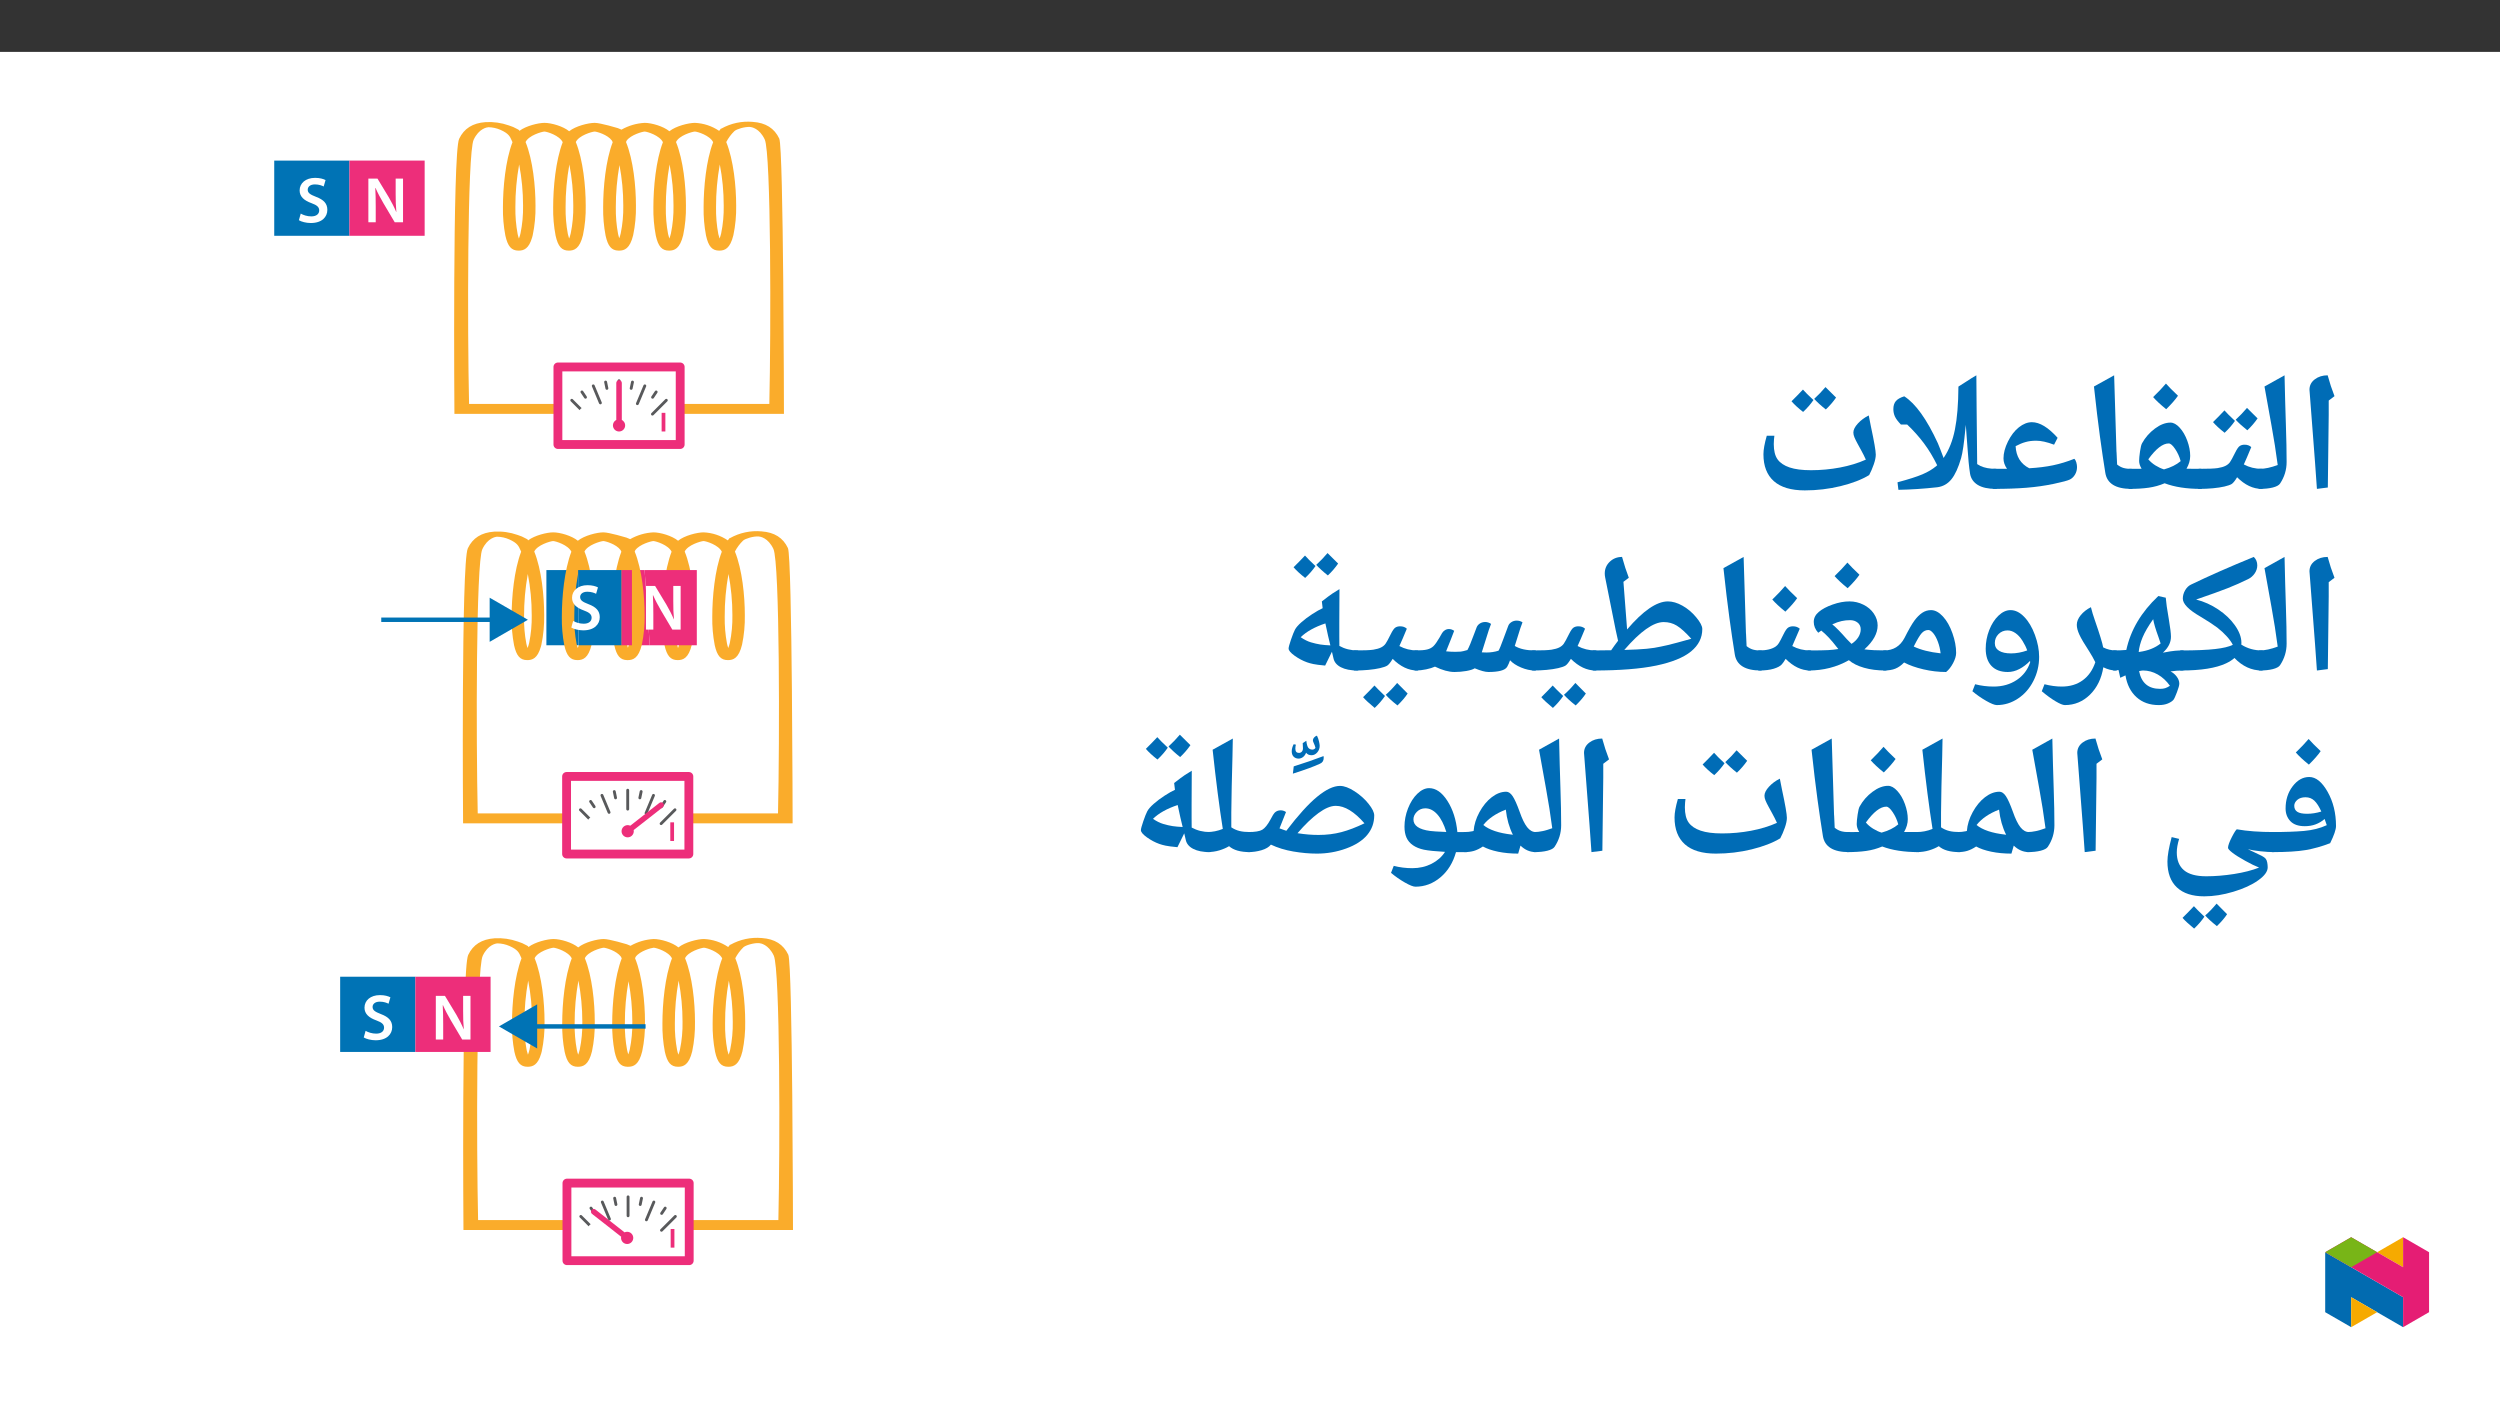 ﻿<?xml version="1.0" encoding="utf-8"?>
<svg xmlns="http://www.w3.org/2000/svg" xmlns:xlink="http://www.w3.org/1999/xlink" viewBox="0 0 960 540" version="1.1">
  <rect x="0" y="0" width="960" height="540" fill="#333333" stroke="none"/>
  <defs>
    <g>
      <symbol overflow="visible" id="glyph0-0">
        <path style="stroke:none;" d="M 1.25 0 L 1.25 -6.25 L 6.25 -6.25 L 6.25 0 Z M 1.406 -0.156 L 6.094 -0.156 L 6.094 -6.094 L 1.406 -6.094 Z M 1.406 -0.156 " />
      </symbol>
      <symbol overflow="visible" id="glyph0-1">
        <path style="stroke:none;" d="M 0.688 0 L 0.688 -7.156 L 2.125 -7.156 L 2.125 0 Z M 0.688 0 " />
      </symbol>
      <symbol overflow="visible" id="glyph1-0">
        <path style="stroke:none;" d="M 0 0 L 12.453 0 L 12.453 -17.438 L 0 -17.438 Z M 6.219 -9.844 L 2 -16.188 L 10.453 -16.188 Z M 6.969 -8.719 L 11.203 -15.062 L 11.203 -2.359 Z M 2 -1.25 L 6.219 -7.594 L 10.453 -1.25 Z M 1.25 -15.062 L 5.484 -8.719 L 1.25 -2.359 Z M 1.25 -15.062 " />
      </symbol>
      <symbol overflow="visible" id="glyph1-1">
        <path style="stroke:none;" d="M 1.016 -0.797 C 1.938 -0.219 3.781 0.281 5.578 0.281 C 9.891 0.281 11.938 -2.062 11.938 -4.781 C 11.938 -7.203 10.531 -8.672 7.625 -9.766 C 5.375 -10.641 4.406 -11.234 4.406 -12.531 C 4.406 -13.531 5.234 -14.547 7.172 -14.547 C 8.734 -14.547 9.906 -14.078 10.531 -13.75 L 11.25 -16.219 C 10.391 -16.656 9.062 -17.062 7.25 -17.062 C 3.594 -17.062 1.297 -15 1.297 -12.234 C 1.297 -9.812 3.062 -8.344 5.859 -7.344 C 7.969 -6.578 8.812 -5.828 8.812 -4.562 C 8.812 -3.188 7.719 -2.266 5.781 -2.266 C 4.203 -2.266 2.688 -2.766 1.719 -3.344 Z M 1.016 -0.797 " />
      </symbol>
      <symbol overflow="visible" id="glyph1-2">
        <path style="stroke:none;" d="M 4.578 0 L 4.578 -6 C 4.578 -8.766 4.531 -10.984 4.406 -13.156 L 4.516 -13.172 C 5.328 -11.281 6.422 -9.234 7.5 -7.391 L 11.875 0 L 15.062 0 L 15.062 -16.781 L 12.234 -16.781 L 12.234 -10.938 C 12.234 -8.375 12.281 -6.203 12.5 -3.953 L 12.453 -3.953 C 11.688 -5.781 10.688 -7.719 9.594 -9.594 L 5.25 -16.781 L 1.75 -16.781 L 1.75 0 Z M 4.578 0 " />
      </symbol>
      <symbol overflow="visible" id="glyph2-0">
        <path style="stroke:none;" d="M 6.125 -46.406 L 32.812 -46.406 L 32.812 0 L 6.125 0 Z M 9.422 -3.297 L 29.516 -3.297 L 29.516 -43.094 L 9.422 -43.094 Z M 9.422 -3.297 " />
      </symbol>
      <symbol overflow="visible" id="glyph2-1">
        <path style="stroke:none;" d="M 12.375 -29.047 L 12.031 -1.109 L 7.844 -0.578 L 7.109 -10.891 L 4.984 -38.656 C 4.984 -40.281 5.66 -41.609 7.016 -42.641 C 8.367 -43.672 10.02 -44.188 11.969 -44.188 C 12.707 -41.445 13.582 -38.781 14.594 -36.188 L 12.375 -34.5 Z M 9.203 -47.359 Z M 9.812 3.75 Z M 9.812 3.75 " />
      </symbol>
      <symbol overflow="visible" id="glyph2-2">
        <path style="stroke:none;" d="M 1.781 -39.891 L 9.484 -44.188 C 9.641 -37.031 9.812 -30.688 10 -25.156 C 10.188 -19.625 10.281 -14.867 10.281 -10.891 C 10.281 -7.898 9.438 -5.141 7.75 -2.609 C 7.32 -1.973 6.398 -1.473 4.984 -1.109 C 3.566 -0.754 1.906 -0.578 0 -0.578 C -0.363 -0.578 -0.547 -0.754 -0.547 -1.109 L -0.547 -7.75 C -0.547 -8.102 -0.363 -8.281 0 -8.281 C 1.945 -8.281 4.234 -8.77 6.859 -9.75 C 6.516 -12.301 6.148 -14.828 5.766 -17.328 C 5.391 -19.828 4.062 -27.348 1.781 -39.891 Z M 5.141 -47.359 Z M 7.484 3.75 Z M 7.484 3.75 " />
      </symbol>
      <symbol overflow="visible" id="glyph2-3">
        <path style="stroke:none;" d="M 0 -0.578 C -0.363 -0.578 -0.547 -0.754 -0.547 -1.109 L -0.547 -7.75 C -0.547 -8.102 -0.363 -8.281 0 -8.281 C 3.488 -8.281 5.852 -8.375 7.094 -8.562 C 8.332 -8.758 9.332 -9.047 10.094 -9.422 C 10.852 -9.805 11.43 -10.285 11.828 -10.859 C 12.234 -11.43 12.883 -12.625 13.781 -14.438 C 14.477 -15.852 15.078 -16.723 15.578 -17.047 C 16.086 -17.379 16.703 -17.547 17.422 -17.547 C 18.484 -17.547 19.344 -17.238 20 -16.625 C 18.832 -13.789 17.879 -11.57 17.141 -9.969 C 19.211 -8.844 21.5 -8.281 24 -8.281 C 24.352 -8.281 24.531 -8.102 24.531 -7.75 L 24.531 -1.109 C 24.531 -0.754 24.352 -0.578 24 -0.578 C 20.695 -0.578 17.551 -2.066 14.562 -5.047 C 13.719 -3.648 13.016 -2.781 12.453 -2.438 C 11.891 -2.102 10.969 -1.785 9.688 -1.484 C 8.414 -1.191 6.938 -0.969 5.25 -0.812 C 3.57 -0.656 1.82 -0.578 0 -0.578 Z M 14.062 -22.344 Z M 12.281 3.75 Z M 13.734 -26.688 C 12.648 -25.102 11.328 -23.582 9.766 -22.125 C 7.898 -23.582 6.414 -24.945 5.312 -26.219 L 7.641 -28.562 L 9.703 -30.719 C 10.504 -29.789 11.848 -28.445 13.734 -26.688 Z M 22.422 -27.641 C 21.297 -26.016 19.984 -24.492 18.484 -23.078 C 16.691 -24.492 15.203 -25.848 14.016 -27.141 C 15.598 -28.598 17.047 -30.109 18.359 -31.672 C 19.141 -30.848 20.492 -29.504 22.422 -27.641 Z M 13.922 -33.266 Z M 13.891 -22.125 Z M 13.891 -22.125 " />
      </symbol>
      <symbol overflow="visible" id="glyph2-4">
        <path style="stroke:none;" d="M 0.062 -8.281 L 2.406 -8.281 L 4.609 -8.312 C 3.973 -9.352 3.656 -10.359 3.656 -11.328 C 3.656 -12.172 3.77 -13.383 4 -14.969 C 4.227 -16.562 4.492 -17.613 4.797 -18.125 C 6.023 -20.344 7.664 -22.211 9.719 -23.734 C 11.77 -25.266 13.766 -26.031 15.703 -26.031 C 16.867 -26.031 18.051 -25.375 19.25 -24.062 C 20.445 -22.75 21.414 -21.078 22.156 -19.047 C 22.895 -17.016 23.266 -15.078 23.266 -13.234 C 23.266 -11.586 22.789 -9.945 21.844 -8.312 L 22.281 -8.312 L 27.359 -8.281 C 27.711 -8.281 27.891 -8.102 27.891 -7.75 L 27.891 -1.109 C 27.891 -0.754 27.711 -0.578 27.359 -0.578 C 21.859 -0.578 17.223 -1.297 13.453 -2.734 C 11.484 -1.898 9.438 -1.332 7.312 -1.031 C 5.188 -0.727 2.77 -0.578 0.062 -0.578 C -0.344 -0.578 -0.547 -0.773 -0.547 -1.172 L -0.547 -7.688 C -0.547 -8.082 -0.344 -8.281 0.062 -8.281 Z M 19.609 -11.234 C 19.148 -12.93 18.441 -14.488 17.484 -15.906 C 16.535 -17.32 15.711 -18.031 15.016 -18.031 C 12.723 -18.031 10.109 -16 7.172 -11.938 C 7.93 -11.039 8.852 -10.254 9.938 -9.578 C 11.031 -8.898 12.117 -8.395 13.203 -8.062 C 15.828 -8.781 17.961 -9.836 19.609 -11.234 Z M 13.609 -30.781 Z M 13.234 3.75 Z M 18.578 -36.344 C 17.547 -34.844 16.035 -33.117 14.047 -31.172 C 11.91 -32.898 10.238 -34.453 9.031 -35.828 C 11.02 -37.754 12.66 -39.484 13.953 -41.016 C 14.879 -39.953 16.422 -38.395 18.578 -36.344 Z M 14.047 -30.531 Z M 13.984 -42.594 Z M 13.984 -42.594 " />
      </symbol>
      <symbol overflow="visible" id="glyph2-5">
        <path style="stroke:none;" d="M 19.844 -1.109 C 19.844 -0.754 19.66 -0.578 19.297 -0.578 C 13.305 -0.578 9.977 -2.633 9.312 -6.75 C 8.645 -10.863 7.957 -15.516 7.25 -20.703 C 6.539 -25.898 5.773 -32.297 4.953 -39.891 L 12.703 -44.188 L 13.609 -14.406 L 13.609 -15.047 L 13.844 -9.938 C 14.625 -9.301 15.445 -8.859 16.312 -8.609 C 17.176 -8.367 18.211 -8.25 19.422 -8.25 C 19.703 -8.25 19.844 -8.082 19.844 -7.75 Z M 8.312 -47.359 Z M 11.266 3.75 Z M 11.266 3.75 " />
      </symbol>
      <symbol overflow="visible" id="glyph2-6">
        <path style="stroke:none;" d="M 0 -0.578 C -0.363 -0.578 -0.547 -0.754 -0.547 -1.109 L -0.547 -7.75 C -0.547 -8.102 -0.363 -8.281 0 -8.281 L 5.047 -8.281 C 4.141 -9.57 3.688 -10.906 3.688 -12.281 C 3.688 -14.289 4.258 -16.457 5.406 -18.781 C 6.562 -21.113 7.961 -22.93 9.609 -24.234 C 11.266 -25.535 12.926 -26.188 14.594 -26.188 C 17.602 -26.188 20.895 -24.188 24.469 -20.188 L 23.109 -17.547 C 20.422 -18.566 18.133 -19.078 16.25 -19.078 C 14.727 -19.078 13.363 -18.906 12.156 -18.562 C 10.945 -18.227 9.676 -17.703 8.344 -16.984 C 8.539 -13.004 10.285 -10.176 13.578 -8.5 C 16.984 -8.695 20.035 -9.078 22.734 -9.641 C 25.43 -10.211 28.145 -11.039 30.875 -12.125 C 31.219 -11.832 31.477 -11.367 31.656 -10.734 C 31.832 -10.098 31.922 -9.516 31.922 -8.984 C 31.922 -7.922 31.672 -6.961 31.172 -6.109 C 30.68 -5.254 30.023 -4.613 29.203 -4.188 C 28.379 -3.77 26.297 -3.207 22.953 -2.5 C 19.609 -1.801 16.133 -1.305 12.531 -1.016 C 8.938 -0.723 4.758 -0.578 0 -0.578 Z M 13.609 -30.938 Z M 17.734 3.75 Z M 17.734 3.75 " />
      </symbol>
      <symbol overflow="visible" id="glyph2-7">
        <path style="stroke:none;" d="M 4.156 -0.219 L 3.812 -3.109 C 8.102 -4.254 11.305 -5.281 13.422 -6.188 C 15.535 -7.094 17.301 -8.148 18.719 -9.359 L 19.047 -9.656 C 17.547 -12.738 15.863 -15.531 14 -18.031 C 12.133 -20.539 9.973 -22.961 7.516 -25.297 L 5.109 -25.297 C 3.984 -26.461 3.219 -27.488 2.812 -28.375 C 2.414 -29.258 2.219 -30.211 2.219 -31.234 C 2.219 -32.504 2.535 -33.52 3.172 -34.281 C 3.805 -35.039 4.883 -35.656 6.406 -36.125 C 10.77 -33.32 15.066 -27.32 19.297 -18.125 C 19.723 -17.145 20.461 -15.25 21.516 -12.438 L 21.672 -12.703 C 23.617 -15.598 25.016 -19.156 25.859 -23.375 C 26.711 -27.594 27.16 -33.086 27.203 -39.859 C 27.961 -40.305 29.07 -41.016 30.531 -41.984 C 31.738 -42.797 32.926 -43.531 34.094 -44.188 L 34.188 -31.734 L 34.406 -10.094 L 35.703 -9.359 C 37.266 -8.641 39.211 -8.281 41.547 -8.281 C 41.922 -8.281 42.109 -8.102 42.109 -7.75 L 42.109 -1.109 C 42.109 -0.754 41.922 -0.578 41.547 -0.578 C 38.609 -0.578 36.305 -1.082 34.641 -2.094 C 32.984 -3.113 31.992 -4.551 31.672 -6.406 C 31.273 -8.926 30.938 -12.391 30.656 -16.797 C 30.426 -20.129 30.219 -22.922 30.031 -25.172 L 29.859 -23.453 C 29.359 -18.117 28.82 -14.445 28.25 -12.438 C 27.188 -8.758 25.941 -6.035 24.516 -4.266 C 23.086 -2.504 21.273 -1.484 19.078 -1.203 C 13.91 -0.629 8.938 -0.301 4.156 -0.219 Z M 29.453 -47.359 Z M 4.156 -39.297 Z M 32.938 3.75 Z M 13.141 3.75 Z M 13.141 3.75 " />
      </symbol>
      <symbol overflow="visible" id="glyph2-8">
        <path style="stroke:none;" d="M 20.406 0 C 15.156 0 11.195 -1.18 8.531 -3.547 C 5.863 -5.922 4.531 -9.363 4.531 -13.875 C 4.531 -15.645 4.957 -18.016 5.812 -20.984 L 8.734 -20.984 C 8.691 -20.785 8.641 -20.305 8.578 -19.547 C 8.523 -18.785 8.5 -18.195 8.5 -17.781 C 8.5 -15.238 8.984 -13.285 9.953 -11.922 C 10.93 -10.555 12.469 -9.52 14.562 -8.812 C 16.656 -8.102 19.395 -7.75 22.781 -7.75 C 26.57 -7.75 30.285 -8.094 33.922 -8.781 C 37.566 -9.469 40.879 -10.477 43.859 -11.812 C 43.285 -13.082 42.711 -14.227 42.141 -15.25 C 41.578 -16.281 41.066 -17.219 40.609 -18.062 C 40.148 -18.906 39.773 -19.664 39.484 -20.344 C 39.203 -21.02 39.062 -21.645 39.062 -22.219 C 39.062 -23.27 39.641 -24.426 40.797 -25.688 C 41.953 -26.945 43.344 -27.977 44.969 -28.781 L 45.797 -24.562 C 47.047 -18.75 47.672 -15.133 47.672 -13.719 C 47.672 -12.719 47.41 -11.469 46.891 -9.969 C 46.367 -8.469 45.781 -7.102 45.125 -5.875 C 42.25 -4.133 38.578 -2.719 34.109 -1.625 C 29.648 -0.539 25.082 0 20.406 0 Z M 23.734 -29.734 Z M 24.562 3.75 Z M 23.734 -34.688 C 22.648 -33.102 21.328 -31.582 19.766 -30.125 C 17.898 -31.582 16.414 -32.945 15.312 -34.219 L 17.641 -36.562 L 19.703 -38.719 C 20.504 -37.789 21.848 -36.445 23.734 -34.688 Z M 32.422 -35.641 C 31.297 -34.016 29.984 -32.492 28.484 -31.078 C 26.691 -32.492 25.203 -33.848 24.016 -35.141 C 25.598 -36.598 27.047 -38.109 28.359 -39.672 C 29.141 -38.848 30.492 -37.504 32.422 -35.641 Z M 23.922 -41.266 Z M 23.891 -30.125 Z M 23.891 -30.125 " />
      </symbol>
      <symbol overflow="visible" id="glyph2-9">
        <path style="stroke:none;" d="M 30.938 -8.281 C 31.32 -8.281 31.516 -8.102 31.516 -7.75 L 31.516 -1.109 C 31.516 -0.754 31.32 -0.578 30.938 -0.578 C 27.031 -0.578 23.539 -2.18 20.469 -5.391 C 19.664 -4.648 18.598 -3.961 17.266 -3.328 C 13.367 -1.492 7.613 -0.578 0 -0.578 C -0.363 -0.578 -0.547 -0.754 -0.547 -1.109 L -0.547 -7.75 C -0.547 -8.102 -0.363 -8.281 0 -8.281 C 5.625 -8.281 9.992 -8.461 13.109 -8.828 C 16.086 -9.16 18.332 -9.695 19.844 -10.438 C 19.332 -11.457 18.562 -12.535 17.531 -13.672 C 16.508 -14.816 15.281 -15.953 13.844 -17.078 C 12.207 -18.285 10.047 -19.691 7.359 -21.297 C 2.879 -23.879 0.641 -26.176 0.641 -28.188 C 0.641 -29.281 0.93 -30.336 1.516 -31.359 C 2.109 -32.391 2.852 -33.117 3.75 -33.547 C 10.707 -36.91 18.754 -40.457 27.891 -44.188 C 28.785 -43.332 29.234 -42.25 29.234 -40.938 C 29.234 -39.844 28.898 -38.812 28.234 -37.844 C 27.566 -36.883 26.734 -36.16 25.734 -35.672 C 23.242 -34.441 20.633 -33.285 17.906 -32.203 C 15.176 -31.129 11.125 -29.672 5.75 -27.828 C 8.75 -27.066 11.57 -25.801 14.219 -24.031 C 16.863 -22.27 18.988 -20.258 20.594 -18 C 22.289 -15.625 23.141 -13.367 23.141 -11.234 C 23.141 -10.922 23.129 -10.676 23.109 -10.5 C 25.492 -9.02 28.102 -8.281 30.938 -8.281 Z M 3.234 -39.266 Z M 13.516 3.75 Z M 13.516 3.75 " />
      </symbol>
      <symbol overflow="visible" id="glyph2-10">
        <path style="stroke:none;" d="M 21.672 -0.219 C 22.609 0.238 23.406 0.906 24.062 1.781 C 24.719 2.664 25.047 3.562 25.047 4.469 C 25.047 5.082 24.75 6.172 24.156 7.734 C 23.562 9.305 23.113 10.285 22.812 10.672 C 22.375 11.191 21.664 11.66 20.688 12.078 C 19.719 12.492 18.535 12.703 17.141 12.703 C 13.691 12.703 10.844 11.688 8.594 9.656 C 6.352 7.625 4.945 4.836 4.375 1.297 L 2.375 2.219 L 1.719 -0.734 L 1.562 -0.734 L 0 -0.578 C -0.363 -0.578 -0.547 -0.754 -0.547 -1.109 L -0.547 -7.75 C -0.547 -8.102 -0.363 -8.281 0 -8.281 C 1.664 -8.281 3.234 -8.344 4.703 -8.469 C 6.348 -16.113 10.441 -23.016 16.984 -29.172 L 19.844 -28.531 C 19.969 -26.781 20.359 -24.039 21.016 -20.312 C 21.566 -17.051 21.844 -14.797 21.844 -13.547 C 21.844 -11.328 20.812 -9.285 18.75 -7.422 C 20.852 -7.828 22.406 -8.07 23.406 -8.156 C 24.414 -8.238 25.363 -8.281 26.25 -8.281 C 26.719 -8.281 26.953 -8.07 26.953 -7.656 L 26.953 -1.266 C 26.953 -0.805 26.719 -0.578 26.25 -0.578 C 24.75 -0.578 23.223 -0.457 21.672 -0.219 Z M 17.875 -10.953 L 17.047 -13.422 C 15.961 -16.367 15.285 -18.656 15.016 -20.281 C 13.129 -17.613 11.773 -15.289 10.953 -13.312 C 10.129 -11.332 9.629 -9.457 9.453 -7.688 L 9.75 -7.719 C 13.039 -8.176 15.75 -9.254 17.875 -10.953 Z M 17.672 6.469 C 18.422 6.469 19.066 6.383 19.609 6.219 C 20.16 6.051 20.773 5.742 21.453 5.297 C 20.141 3.43 18.578 1.984 16.766 0.953 C 14.961 -0.066 13.078 -0.578 11.109 -0.578 C 10.859 -0.578 10.359 -0.5 9.609 -0.344 C 10.484 4.195 13.172 6.469 17.672 6.469 Z M 14.922 -33.922 Z M 16.469 15.875 Z M 16.469 15.875 " />
      </symbol>
      <symbol overflow="visible" id="glyph2-11">
        <path style="stroke:none;" d="M 26.781 -1.109 C 26.781 -0.754 26.602 -0.578 26.25 -0.578 C 24.688 -0.578 23.078 -0.988 21.422 -1.812 C 20.723 2.508 19.02 6.008 16.312 8.688 C 13.602 11.363 10.379 12.703 6.641 12.703 C 5.891 12.703 4.695 12.211 3.062 11.234 C 1.426 10.266 -0.332 8.984 -2.219 7.391 L -1.172 4.703 C 1.148 5.297 3.348 5.594 5.422 5.594 C 8.617 5.594 11.316 4.785 13.516 3.172 C 15.723 1.566 17.332 -0.738 18.344 -3.75 C 17.688 -5.102 16.945 -6.426 16.125 -7.719 C 14.176 -10.695 12.875 -12.906 12.219 -14.344 C 11.562 -15.781 11.234 -17.031 11.234 -18.094 C 11.234 -19.344 11.734 -20.582 12.734 -21.812 C 13.742 -23.051 15.051 -24.078 16.656 -24.891 C 17.062 -23.234 17.562 -21.57 18.156 -19.906 C 20.039 -14.469 21.109 -10.984 21.359 -9.453 C 22.879 -8.672 24.508 -8.281 26.25 -8.281 C 26.602 -8.281 26.781 -8.102 26.781 -7.75 Z M 12.766 -29.641 Z M 6.562 15.875 Z M 6.562 15.875 " />
      </symbol>
      <symbol overflow="visible" id="glyph2-12">
        <path style="stroke:none;" d="M 28.953 -5.812 C 28.953 -2.531 28.223 0.539 26.766 3.406 C 25.316 6.281 23.336 8.547 20.828 10.203 C 18.328 11.867 15.617 12.703 12.703 12.703 C 11.867 12.703 10.504 12.16 8.609 11.078 C 6.723 9.992 4.961 8.766 3.328 7.391 L 4.375 4.703 C 6.688 5.297 9.055 5.594 11.484 5.594 C 14.867 5.594 17.816 4.754 20.328 3.078 C 22.836 1.41 24.566 -0.863 25.516 -3.75 L 25.453 -4.25 C 24.18 -2.938 22.816 -1.898 21.359 -1.141 C 19.898 -0.379 18.422 0 16.922 0 C 14.211 0 12.117 -0.781 10.641 -2.344 C 9.172 -3.914 8.438 -6.117 8.438 -8.953 C 8.438 -11.398 8.883 -13.773 9.781 -16.078 C 10.688 -18.391 11.879 -20.25 13.359 -21.656 C 14.836 -23.062 16.375 -23.766 17.969 -23.766 C 19.801 -23.766 21.551 -22.898 23.219 -21.172 C 24.895 -19.453 26.27 -17.133 27.344 -14.219 C 28.414 -11.301 28.953 -8.5 28.953 -5.812 Z M 16.828 -15.969 C 15.453 -15.969 14.289 -15.492 13.344 -14.547 C 12.406 -13.609 11.938 -12.461 11.938 -11.109 C 11.938 -9.816 12.477 -8.832 13.562 -8.156 C 14.656 -7.477 16.195 -7.141 18.188 -7.141 C 20.176 -7.141 22.238 -7.52 24.375 -8.281 C 23.969 -9.469 23.359 -10.707 22.547 -12 C 21.734 -13.289 20.832 -14.273 19.844 -14.953 C 18.863 -15.629 17.859 -15.969 16.828 -15.969 Z M 17.609 -28.531 Z M 12.562 15.875 Z M 17.297 -42.188 Z M 17.297 -42.188 " />
      </symbol>
      <symbol overflow="visible" id="glyph2-13">
        <path style="stroke:none;" d="M 0 -0.578 C -0.363 -0.578 -0.547 -0.754 -0.547 -1.109 L -0.547 -7.75 C -0.547 -8.102 -0.363 -8.281 0 -8.281 C 3.551 -8.281 6.164 -9.879 7.844 -13.078 C 9.406 -16.18 10.672 -18.395 11.641 -19.719 C 12.617 -21.039 13.625 -22.047 14.656 -22.734 C 15.695 -23.422 16.82 -23.766 18.031 -23.766 C 19.57 -23.766 21.094 -22.953 22.594 -21.328 C 24.094 -19.703 25.312 -17.555 26.25 -14.891 C 27.195 -12.223 27.672 -9.703 27.672 -7.328 C 27.672 -6.191 27.281 -4.883 26.5 -3.406 C 25.719 -1.938 24.828 -0.801 23.828 0 C 20.93 0 18.031 -0.336 15.125 -1.016 C 12.219 -1.691 9.738 -2.57 7.688 -3.656 C 6.625 -2.551 5.504 -1.758 4.328 -1.281 C 3.16 -0.812 1.719 -0.578 0 -0.578 Z M 21.703 -7.172 C 21.535 -8.734 21.191 -10.207 20.672 -11.594 C 20.16 -12.977 19.566 -14.078 18.891 -14.891 C 18.211 -15.711 17.586 -16.125 17.016 -16.125 C 16.055 -16.125 15.211 -15.734 14.484 -14.953 C 13.754 -14.172 12.723 -12.445 11.391 -9.781 C 14.098 -8.488 17.535 -7.617 21.703 -7.172 Z M 16.062 -28.531 Z M 16.953 3.75 Z M 16.953 3.75 " />
      </symbol>
      <symbol overflow="visible" id="glyph2-14">
        <path style="stroke:none;" d="M 30.219 -1.172 C 30.219 -0.773 30.004 -0.578 29.578 -0.578 C 26.516 -0.578 23.77 -0.926 21.344 -1.625 C 18.914 -2.32 16.973 -3.289 15.516 -4.531 C 10.879 -1.895 5.727 -0.578 0.062 -0.578 C -0.344 -0.578 -0.547 -0.773 -0.547 -1.172 L -0.547 -7.688 C -0.547 -8.082 -0.344 -8.281 0.062 -8.281 C 3.633 -8.281 6.141 -8.32 7.578 -8.406 C 9.023 -8.488 10.316 -8.629 11.453 -8.828 C 9.91 -10.816 8.672 -12.301 7.734 -13.281 C 6.805 -14.27 5.867 -15.145 4.922 -15.906 L 3.75 -15.078 C 2.602 -16.328 2.031 -17.711 2.031 -19.234 C 2.031 -20.711 2.676 -21.992 3.969 -23.078 C 5.258 -24.172 7.031 -25.113 9.281 -25.906 C 11.531 -26.707 13.688 -27.109 15.75 -27.109 C 17.625 -27.109 19.398 -26.691 21.078 -25.859 C 22.766 -25.035 24.098 -23.898 25.078 -22.453 C 26.066 -21.004 26.562 -19.477 26.562 -17.875 C 26.562 -14.82 24.879 -11.773 21.516 -8.734 L 21.484 -8.703 L 21.641 -8.672 C 23.773 -8.41 26.422 -8.281 29.578 -8.281 C 30.004 -8.281 30.219 -8.082 30.219 -7.688 Z M 20.062 -16.406 C 20.062 -17.469 19.672 -18.316 18.891 -18.953 C 18.117 -19.586 17.145 -19.906 15.969 -19.906 C 14.844 -19.906 13.77 -19.789 12.75 -19.562 C 11.738 -19.344 10.535 -18.926 9.141 -18.312 C 10.641 -17.082 12.488 -15.195 14.688 -12.656 L 16.531 -10.797 C 17.656 -11.535 18.523 -12.391 19.141 -13.359 C 19.754 -14.336 20.062 -15.352 20.062 -16.406 Z M 14.688 -31.859 Z M 14.984 3.75 Z M 19.578 -37.344 C 18.547 -35.844 17.035 -34.117 15.047 -32.172 C 12.91 -33.898 11.238 -35.453 10.031 -36.828 C 12.02 -38.754 13.66 -40.484 14.953 -42.016 C 15.879 -40.953 17.422 -39.395 19.578 -37.344 Z M 15.047 -31.531 Z M 14.984 -43.594 Z M 14.984 -43.594 " />
      </symbol>
      <symbol overflow="visible" id="glyph2-15">
        <path style="stroke:none;" d="M 0 -0.578 C -0.363 -0.578 -0.547 -0.754 -0.547 -1.109 L -0.547 -7.75 C -0.547 -8.102 -0.363 -8.281 0 -8.281 C 2.789 -8.281 4.914 -8.789 6.375 -9.812 C 6.801 -10.102 7.191 -10.531 7.547 -11.094 C 7.91 -11.656 8.504 -12.781 9.328 -14.469 C 10.023 -15.883 10.629 -16.75 11.141 -17.062 C 11.648 -17.383 12.266 -17.547 12.984 -17.547 C 14.016 -17.547 14.879 -17.238 15.578 -16.625 L 12.703 -9.969 C 14.773 -8.844 17.055 -8.281 19.547 -8.281 C 19.91 -8.281 20.094 -8.102 20.094 -7.75 L 20.094 -1.109 C 20.094 -0.754 19.91 -0.578 19.547 -0.578 C 16.266 -0.578 13.133 -2.066 10.156 -5.047 C 9.645 -4.18 9.16 -3.484 8.703 -2.953 C 8.109 -2.273 7.062 -1.707 5.562 -1.25 C 4.07 -0.801 2.219 -0.578 0 -0.578 Z M 9.609 -22.344 Z M 11.328 3.75 Z M 14.578 -28.344 C 13.547 -26.844 12.035 -25.117 10.047 -23.172 C 7.91 -24.898 6.238 -26.453 5.031 -27.828 C 7.02 -29.754 8.66 -31.484 9.953 -33.016 C 10.879 -31.953 12.422 -30.395 14.578 -28.344 Z M 10.047 -22.531 Z M 9.984 -34.594 Z M 9.984 -34.594 " />
      </symbol>
      <symbol overflow="visible" id="glyph2-16">
        <path style="stroke:none;" d="M 0 -0.578 C -0.363 -0.578 -0.547 -0.754 -0.547 -1.109 L -0.547 -7.75 C -0.547 -8.102 -0.363 -8.281 0 -8.281 L 5.359 -8.344 L 6.703 -8.344 C 7.586 -9.633 8.473 -10.852 9.359 -12 L 8.438 -16.156 L 4.406 -36.312 C 4.301 -36.844 4.25 -37.348 4.25 -37.828 C 4.25 -39.609 4.891 -41.113 6.172 -42.344 C 7.453 -43.57 9.023 -44.188 10.891 -44.188 C 11.691 -41.258 12.555 -38.594 13.484 -36.188 L 11.422 -34.625 L 12.828 -16.344 C 18.961 -23.52 24.188 -27.109 28.5 -27.109 C 30.258 -27.109 32.109 -26.566 34.047 -25.484 C 35.992 -24.41 37.754 -22.93 39.328 -21.047 C 40.91 -19.16 41.703 -17.645 41.703 -16.5 C 41.703 -13.133 40.266 -10.27 37.391 -7.906 C 34.516 -5.551 30.055 -3.738 24.016 -2.469 C 17.973 -1.207 9.969 -0.578 0 -0.578 Z M 37.484 -12.766 C 35.242 -15.234 33.379 -16.914 31.891 -17.812 C 30.41 -18.719 28.738 -19.172 26.875 -19.172 C 22.945 -19.172 17.906 -15.602 11.75 -8.469 C 12.164 -8.469 13.77 -8.531 16.562 -8.656 C 19.352 -8.789 21.582 -9 23.25 -9.281 C 24.926 -9.57 26.688 -9.93 28.531 -10.359 C 30.375 -10.797 33.359 -11.598 37.484 -12.766 Z M 27.797 -33.141 Z M 23.234 3.75 Z M 23.234 3.75 " />
      </symbol>
      <symbol overflow="visible" id="glyph2-17">
        <path style="stroke:none;" d="M 0 -0.578 C -0.363 -0.578 -0.547 -0.754 -0.547 -1.109 L -0.547 -7.75 C -0.547 -8.102 -0.363 -8.281 0 -8.281 C 3.488 -8.281 5.852 -8.375 7.094 -8.562 C 8.332 -8.758 9.332 -9.047 10.094 -9.422 C 10.852 -9.805 11.43 -10.285 11.828 -10.859 C 12.234 -11.43 12.883 -12.625 13.781 -14.438 C 14.477 -15.852 15.078 -16.723 15.578 -17.047 C 16.086 -17.379 16.703 -17.547 17.422 -17.547 C 18.484 -17.547 19.344 -17.238 20 -16.625 C 18.832 -13.789 17.879 -11.57 17.141 -9.969 C 19.211 -8.844 21.5 -8.281 24 -8.281 C 24.352 -8.281 24.531 -8.102 24.531 -7.75 L 24.531 -1.109 C 24.531 -0.754 24.352 -0.578 24 -0.578 C 20.695 -0.578 17.551 -2.066 14.562 -5.047 C 13.719 -3.648 13.016 -2.781 12.453 -2.438 C 11.891 -2.102 10.969 -1.785 9.688 -1.484 C 8.414 -1.191 6.938 -0.969 5.25 -0.812 C 3.57 -0.656 1.82 -0.578 0 -0.578 Z M 14.062 -22.344 Z M 12.281 3.75 Z M 11.609 9.219 C 10.535 10.801 9.219 12.328 7.656 13.797 C 5.551 12.055 4.066 10.68 3.203 9.672 L 5.516 7.344 L 7.578 5.188 C 8.148 5.844 9.492 7.188 11.609 9.219 Z M 20.312 8.266 C 19.445 9.617 18.145 11.145 16.406 12.844 C 14.477 11.332 12.977 9.969 11.906 8.75 C 13.281 7.562 14.738 6.047 16.281 4.203 C 16.531 4.484 17.875 5.836 20.312 8.266 Z M 11.969 4.203 Z M 11.938 14.422 Z M 11.938 9.344 Z M 11.938 9.344 " />
      </symbol>
      <symbol overflow="visible" id="glyph2-18">
        <path style="stroke:none;" d="M 12.859 -16.5 C 13.535 -16.5 14.203 -16.27 14.859 -15.812 L 13.516 -12.344 L 11.75 -7.938 C 12.926 -7.812 14.109 -7.75 15.297 -7.75 C 16.16 -7.75 16.852 -7.773 17.375 -7.828 C 17.895 -7.879 18.75 -8.082 19.938 -8.438 C 20.5 -9.375 21.414 -11.578 22.688 -15.047 L 23.516 -17.234 C 23.754 -17.785 24.148 -18.242 24.703 -18.609 C 25.266 -18.984 25.938 -19.18 26.719 -19.203 C 27.551 -19.203 28.316 -18.957 29.016 -18.469 C 28.523 -17.281 27.898 -15.422 27.141 -12.891 L 25.453 -7.547 L 27.234 -7.484 C 28.879 -7.484 30.43 -7.719 31.891 -8.188 C 32.254 -8.781 32.867 -10.27 33.734 -12.656 L 35.641 -17.781 C 35.867 -18.344 36.273 -18.805 36.859 -19.172 C 37.441 -19.547 38.113 -19.734 38.875 -19.734 C 39.707 -19.734 40.445 -19.516 41.094 -19.078 C 40.594 -17.848 39.953 -15.93 39.172 -13.328 L 38.125 -10 C 40.02 -8.852 42.598 -8.281 45.859 -8.281 C 46.223 -8.281 46.406 -8.102 46.406 -7.75 L 46.406 -1.109 C 46.406 -0.754 46.223 -0.578 45.859 -0.578 C 44.129 -0.578 42.352 -0.961 40.531 -1.734 C 38.707 -2.504 37.301 -3.426 36.312 -4.5 C 35.969 -3.508 35.598 -2.676 35.203 -2 C 34.816 -1.32 34 -0.816 32.75 -0.484 C 31.5 -0.16 29.914 0 28 0 C 26.77 0 25.02 -0.473 22.75 -1.422 C 22.113 -1.004 21.039 -0.66 19.531 -0.391 C 18.02 -0.129 16.504 0 14.984 0 C 12.805 0 10.305 -0.688 7.484 -2.062 C 6.598 -1.656 5.469 -1.305 4.094 -1.016 C 2.719 -0.723 1.352 -0.578 0 -0.578 C -0.363 -0.578 -0.547 -0.754 -0.547 -1.109 L -0.547 -7.75 C -0.547 -8.102 -0.363 -8.281 0 -8.281 C 1.969 -8.281 3.453 -8.398 4.453 -8.641 C 5.461 -8.891 6.281 -9.32 6.906 -9.938 C 7.531 -10.551 8.273 -11.598 9.141 -13.078 L 10.156 -14.859 C 10.406 -15.316 10.77 -15.703 11.25 -16.016 C 11.727 -16.336 12.266 -16.5 12.859 -16.5 Z M 23.391 -24.281 Z M 21.938 3.75 Z M 21.938 3.75 " />
      </symbol>
      <symbol overflow="visible" id="glyph2-19">
        <path style="stroke:none;" d="M 21.438 -2.469 C 19.32 -2.664 17.801 -2.863 16.875 -3.062 C 15.957 -3.258 15.16 -3.477 14.484 -3.719 C 12.879 -4.289 11.297 -5.129 9.734 -6.234 C 8.18 -7.348 7.406 -8.273 7.406 -9.016 C 7.406 -9.504 7.707 -10.629 8.312 -12.391 C 8.914 -14.16 9.43 -15.457 9.859 -16.281 C 10.297 -17.102 11.117 -18.047 12.328 -19.109 C 13.535 -20.18 14.922 -21.223 16.484 -22.234 C 18.055 -23.254 19.391 -24.008 20.484 -24.5 L 20.172 -27.109 C 22.016 -28.547 23.379 -29.562 24.266 -30.156 C 25.148 -30.75 26.039 -31.305 26.938 -31.828 L 26.875 -18.859 L 26.875 -13.672 L 26.906 -10 C 29.02 -8.852 31.332 -8.281 33.844 -8.281 C 34.207 -8.281 34.391 -8.102 34.391 -7.75 L 34.391 -1.109 C 34.391 -0.754 34.207 -0.578 33.844 -0.578 C 31.227 -0.578 29.109 -0.992 27.484 -1.828 C 25.867 -2.66 24.91 -3.836 24.609 -5.359 L 24.047 -7.781 Z M 12.047 -13.359 C 13.398 -12.43 14.711 -11.773 15.984 -11.391 C 17.254 -11.016 18.453 -10.738 19.578 -10.562 C 20.711 -10.395 22 -10.281 23.438 -10.219 C 22.906 -12.289 22.27 -15.102 21.531 -18.656 C 17.445 -17.301 14.285 -15.535 12.047 -13.359 Z M 18.047 -35.953 Z M 22.844 3.75 Z M 17.734 -40.688 C 16.648 -39.102 15.328 -37.582 13.766 -36.125 C 11.898 -37.582 10.414 -38.945 9.312 -40.219 L 11.641 -42.562 L 13.703 -44.719 C 14.504 -43.789 15.848 -42.445 17.734 -40.688 Z M 26.422 -41.641 C 25.297 -40.016 23.984 -38.492 22.484 -37.078 C 20.691 -38.492 19.203 -39.848 18.016 -41.141 C 19.598 -42.598 21.047 -44.109 22.359 -45.672 C 23.141 -44.848 24.492 -43.504 26.422 -41.641 Z M 17.922 -47.266 Z M 17.891 -36.125 Z M 17.891 -36.125 " />
      </symbol>
      <symbol overflow="visible" id="glyph2-20">
        <path style="stroke:none;" d="M 15.938 3.75 Z M 13.547 -33.234 Z M 20.922 -10.922 C 20.723 -11.492 20.445 -12.285 20.094 -13.297 C 19.051 -12.391 17.898 -11.703 16.641 -11.234 C 15.391 -10.766 14.008 -10.531 12.5 -10.531 C 10.008 -10.531 8.156 -11.176 6.938 -12.469 C 5.719 -13.758 5.109 -15.379 5.109 -17.328 C 5.109 -20.629 6.008 -23.469 7.812 -25.844 C 9.625 -28.227 11.75 -29.422 14.188 -29.422 C 16.75 -29.422 19.102 -27.52 21.25 -23.719 C 23.395 -19.926 24.469 -15.551 24.469 -10.594 C 24.469 -9.238 23.719 -7.039 22.219 -4 C 19.039 -2.77 15.906 -1.891 12.812 -1.359 C 9.727 -0.836 5.477 -0.578 0.062 -0.578 C -0.344 -0.578 -0.547 -0.773 -0.547 -1.172 L -0.547 -7.75 C -0.547 -8.102 -0.344 -8.281 0.062 -8.281 C 4.82 -8.281 8.848 -8.422 12.141 -8.703 C 15.43 -8.992 18.359 -9.734 20.922 -10.922 Z M 8.438 -18.375 C 8.438 -17.344 8.82 -16.57 9.594 -16.062 C 10.375 -15.551 11.629 -15.297 13.359 -15.297 C 15.141 -15.297 16.961 -15.582 18.828 -16.156 C 17.973 -18.062 17.082 -19.453 16.156 -20.328 C 15.227 -21.203 14.098 -21.641 12.766 -21.641 C 11.43 -21.641 10.375 -21.301 9.594 -20.625 C 8.82 -19.945 8.438 -19.195 8.438 -18.375 Z M 18.578 -39.344 C 17.547 -37.844 16.035 -36.117 14.047 -34.172 C 11.91 -35.898 10.238 -37.453 9.031 -38.828 C 11.02 -40.754 12.66 -42.484 13.953 -44.016 C 14.879 -42.953 16.422 -41.395 18.578 -39.344 Z M 14.047 -33.531 Z M 13.984 -45.594 Z M 13.984 -45.594 " />
      </symbol>
      <symbol overflow="visible" id="glyph2-21">
        <path style="stroke:none;" d="M 39.609 5.359 C 38.129 4.785 36.336 3.91 34.234 2.734 C 32.129 1.566 30.508 0.547 29.375 -0.328 C 28.238 -1.211 27.672 -1.844 27.672 -2.219 C 27.672 -3.062 28.172 -4.457 29.172 -6.406 C 30.18 -8.352 30.828 -9.328 31.109 -9.328 C 35.035 -8.629 39.742 -8.281 45.234 -8.281 C 45.711 -8.281 45.953 -8.047 45.953 -7.578 L 45.953 -1.203 C 45.953 -0.785 45.711 -0.578 45.234 -0.578 C 43.828 -0.578 42.141 -0.68 40.172 -0.891 C 38.211 -1.098 36.586 -1.363 35.297 -1.688 L 36.906 -0.922 C 38.727 -0.078 39.988 0.523 40.688 0.891 C 41.383 1.266 41.867 1.625 42.141 1.969 C 42.422 2.32 42.617 2.812 42.734 3.438 C 42.848 4.062 42.906 4.672 42.906 5.266 C 42.906 6.879 41.68 8.551 39.234 10.281 C 36.797 12.02 33.625 13.473 29.719 14.641 C 25.82 15.816 22.102 16.406 18.562 16.406 C 13.977 16.406 10.473 15.266 8.047 12.984 C 5.617 10.711 4.406 7.398 4.406 3.047 C 4.406 0.867 4.945 -2.258 6.031 -6.344 L 8.891 -5.656 C 8.297 -3.688 8 -1.957 8 -0.469 C 8 2.531 8.91 4.805 10.734 6.359 C 12.566 7.922 15.422 8.703 19.297 8.703 C 22.723 8.703 26.289 8.41 30 7.828 C 33.719 7.242 36.922 6.422 39.609 5.359 Z M 21.797 -15.047 Z M 2.188 16.469 Z M 18.562 19.578 Z M 18.609 24.219 C 17.535 25.801 16.219 27.328 14.656 28.797 C 12.551 27.055 11.066 25.68 10.203 24.672 L 12.516 22.344 L 14.578 20.188 C 15.148 20.844 16.492 22.188 18.609 24.219 Z M 27.312 23.266 C 26.445 24.617 25.145 26.145 23.406 27.844 C 21.477 26.332 19.977 24.969 18.906 23.75 C 20.281 22.562 21.738 21.047 23.281 19.203 C 23.531 19.484 24.875 20.836 27.312 23.266 Z M 18.969 19.203 Z M 18.938 29.422 Z M 18.938 24.344 Z M 18.938 24.344 " />
      </symbol>
      <symbol overflow="visible" id="glyph2-22">
        <path style="stroke:none;" d="M 27.969 -1.266 C 27.969 -0.805 27.723 -0.578 27.234 -0.578 C 25.055 -0.578 23.109 -1.41 21.391 -3.078 L 20.5 0 C 17.727 0 15.148 -0.242 12.766 -0.734 C 10.391 -1.234 8.453 -1.898 6.953 -2.734 C 5.742 -1.93 4.598 -1.367 3.516 -1.047 C 2.441 -0.734 1.27 -0.578 0 -0.578 C -0.363 -0.578 -0.547 -0.754 -0.547 -1.109 L -0.547 -7.75 C -0.547 -8.102 -0.363 -8.281 0 -8.281 C 0.969 -8.281 1.953 -8.383 2.953 -8.594 L 3.391 -8.703 C 3.566 -11.086 4.305 -13.484 5.609 -15.891 C 6.922 -18.305 8.492 -20.223 10.328 -21.641 C 12.16 -23.055 14.02 -23.766 15.906 -23.766 C 16.789 -23.766 17.613 -23.195 18.375 -22.062 C 19.133 -20.938 20.035 -18.926 21.078 -16.031 C 22.004 -13.363 22.957 -11.406 23.938 -10.156 C 24.926 -8.906 26.023 -8.281 27.234 -8.281 C 27.723 -8.281 27.969 -8.07 27.969 -7.656 Z M 15.75 -16.891 C 11.938 -15.422 9.055 -13.453 7.109 -10.984 C 9.41 -9.098 13.07 -7.867 18.094 -7.297 L 18.469 -7.234 C 17.051 -10.066 16.145 -13.285 15.75 -16.891 Z M 13.297 -28.531 Z M 15.391 3.75 Z M 15.391 3.75 " />
      </symbol>
      <symbol overflow="visible" id="glyph2-23">
        <path style="stroke:none;" d="M 0 -0.578 C -0.363 -0.578 -0.547 -0.754 -0.547 -1.109 L -0.547 -7.75 C -0.547 -8.102 -0.363 -8.281 0 -8.281 C 2.07 -8.281 4.094 -8.68 6.062 -9.484 C 4.75 -17.742 3.445 -27.879 2.156 -39.891 L 9.906 -44.188 L 9.781 -37.547 C 9.539 -29.234 9.391 -21.969 9.328 -15.75 L 9.328 -10.094 C 10.305 -9.438 11.359 -8.969 12.484 -8.688 C 13.617 -8.414 14.938 -8.281 16.438 -8.281 C 16.82 -8.281 17.016 -8.102 17.016 -7.75 L 17.016 -1.109 C 17.016 -0.754 16.82 -0.578 16.438 -0.578 C 12.82 -0.578 10.164 -1.336 8.469 -2.859 C 7.477 -2.242 6.242 -1.707 4.766 -1.25 C 3.285 -0.801 1.695 -0.578 0 -0.578 Z M 5.141 -47.359 Z M 7.969 3.75 Z M 7.969 3.75 " />
      </symbol>
      <symbol overflow="visible" id="glyph2-24">
        <path style="stroke:none;" d="M 32.281 -0.578 L 28.281 -0.578 C 27.156 3.461 25.172 6.688 22.328 9.094 C 19.484 11.5 16.273 12.703 12.703 12.703 C 11.867 12.703 10.504 12.16 8.609 11.078 C 6.723 9.992 4.961 8.766 3.328 7.391 L 4.375 4.703 C 6.688 5.297 9.055 5.594 11.484 5.594 C 14.234 5.594 16.711 5.023 18.922 3.891 C 21.141 2.754 22.852 1.234 24.062 -0.672 C 20.332 -0.879 17.633 -1.156 15.969 -1.5 C 14.312 -1.852 12.91 -2.422 11.766 -3.203 C 10.629 -3.984 9.801 -4.957 9.281 -6.125 C 8.758 -7.289 8.5 -8.695 8.5 -10.344 C 8.5 -12.719 8.953 -15.062 9.859 -17.375 C 10.773 -19.695 11.973 -21.57 13.453 -23 C 14.93 -24.426 16.438 -25.141 17.969 -25.141 C 20.551 -25.141 22.891 -23.508 24.984 -20.25 C 27.078 -16.988 28.352 -13 28.812 -8.281 L 32.281 -8.281 C 32.633 -8.281 32.812 -8.102 32.812 -7.75 L 32.812 -1.109 C 32.812 -0.754 32.633 -0.578 32.281 -0.578 Z M 16.5 -17.391 C 15.227 -17.391 14.148 -16.945 13.266 -16.062 C 12.379 -15.176 11.938 -14.203 11.938 -13.141 C 11.938 -10.742 14.07 -9.266 18.344 -8.703 C 19.27 -8.566 21.344 -8.438 24.562 -8.312 C 23.656 -11.258 22.504 -13.508 21.109 -15.062 C 19.711 -16.613 18.176 -17.391 16.5 -17.391 Z M 17.609 -29.891 Z M 14.281 15.875 Z M 17.297 -39.109 Z M 17.297 -39.109 " />
      </symbol>
      <symbol overflow="visible" id="glyph2-25">
        <path style="stroke:none;" d="M 12.438 -16.625 C 13.156 -16.625 13.832 -16.406 14.469 -15.969 L 11.969 -9.688 L 14.594 -8.766 C 19.125 -14.723 23.07 -19.082 26.438 -21.844 C 29.801 -24.613 32.723 -26 35.203 -26 C 36.805 -26 38.676 -25.305 40.812 -23.922 C 42.945 -22.535 44.734 -20.938 46.172 -19.125 C 47.617 -17.312 48.344 -15.82 48.344 -14.656 C 48.344 -11.82 47.445 -9.328 45.656 -7.172 C 43.863 -5.016 41.172 -3.281 37.578 -1.969 C 33.984 -0.656 30.227 0 26.312 0 C 23.438 0 20.422 -0.27 17.266 -0.812 C 14.109 -1.352 11.242 -2.234 8.672 -3.453 C 7.941 -2.523 6.75 -1.812 5.094 -1.312 C 3.438 -0.82 1.738 -0.578 0 -0.578 C -0.363 -0.578 -0.547 -0.754 -0.547 -1.109 L -0.547 -7.75 C -0.547 -8.102 -0.363 -8.281 0 -8.281 C 2.582 -8.281 4.367 -8.578 5.359 -9.172 C 6.359 -9.766 7.406 -11.066 8.5 -13.078 L 9.484 -14.859 C 10.16 -16.035 11.145 -16.625 12.438 -16.625 Z M 26.953 -7.172 C 30.078 -7.172 33.004 -7.531 35.734 -8.25 C 38.461 -8.969 41.414 -10.098 44.594 -11.641 C 40.695 -16.109 37.023 -18.344 33.578 -18.344 C 31.672 -18.344 29.457 -17.422 26.938 -15.578 C 24.426 -13.742 21.742 -11.164 18.891 -7.844 L 19.078 -7.812 C 21.766 -7.383 24.391 -7.172 26.953 -7.172 Z M 22.25 -30.75 Z M 31.297 3.75 Z M 31.297 3.75 " />
      </symbol>
      <symbol overflow="visible" id="glyph2-26">
        <path style="stroke:none;" d="M 8.703 -38.781 C 9.078 -38.02 9.344 -37.266 9.5 -36.516 C 9.664 -35.766 9.75 -35.219 9.75 -34.875 C 9.75 -33.906 9.438 -33.062 8.812 -32.344 C 8.188 -31.625 7.453 -31.266 6.609 -31.266 C 5.711 -31.266 5.02 -31.582 4.531 -32.219 C 4.238 -31.477 3.828 -30.914 3.297 -30.531 C 2.766 -30.156 2.219 -29.969 1.656 -29.969 C 0.895 -29.969 0.266 -30.207 -0.234 -30.688 C -0.734 -31.176 -0.984 -31.875 -0.984 -32.781 C -0.984 -33.613 -0.738 -34.516 -0.25 -35.484 L 0.609 -35.328 C 0.473 -34.859 0.406 -34.336 0.406 -33.766 C 0.406 -32.691 0.863 -32.156 1.781 -32.156 C 2.219 -32.156 2.582 -32.312 2.875 -32.625 C 3.176 -32.945 3.328 -33.379 3.328 -33.922 L 3.234 -35.922 L 4.609 -36.812 C 4.773 -35.457 5.039 -34.551 5.406 -34.094 C 5.781 -33.645 6.316 -33.422 7.016 -33.422 C 7.242 -33.422 7.473 -33.5 7.703 -33.656 C 7.941 -33.812 8.082 -33.969 8.125 -34.125 C 8.062 -34.52 7.766 -35.312 7.234 -36.5 L 7.141 -37 C 7.141 -37.363 7.297 -37.723 7.609 -38.078 C 7.93 -38.441 8.297 -38.676 8.703 -38.781 Z M 11.234 -30.938 L 11.297 -30.281 C 11.297 -29.156 10.812 -28.395 9.844 -28 C 7.633 -26.957 4.172 -25.688 -0.547 -24.188 L -0.219 -26.984 C 3.969 -28.297 7.785 -29.613 11.234 -30.938 Z M 4.5 -24.219 Z M 3.688 -39.297 Z M 3.688 -39.297 " />
      </symbol>
    </g>
    <clipPath id="clip1">
      <path d="M 174 46.719 L 302 46.719 L 302 159 L 174 159 Z M 174 46.719 " />
    </clipPath>
    <clipPath id="clip2">
      <rect width="4" height="14" />
    </clipPath>
    <g id="surface7" clip-path="url(#clip2)">
      <g style="fill:rgb(92.899%,17.999%,47.8%);fill-opacity:1;">
        <use xlink:href="#glyph0-1" x="0.377" y="9.687" />
      </g>
    </g>
    <clipPath id="clip3">
      <path d="M 105.305 61 L 135 61 L 135 91 L 105.305 91 Z M 105.305 61 " />
    </clipPath>
    <clipPath id="clip4">
      <path d="M 177 360 L 304.508 360 L 304.508 473 L 177 473 Z M 177 360 " />
    </clipPath>
    <clipPath id="clip5">
      <path d="M 216 452 L 267 452 L 267 485.797 L 216 485.797 Z M 216 452 " />
    </clipPath>
    <clipPath id="clip6">
      <rect width="4" height="13" />
    </clipPath>
    <g id="surface10" clip-path="url(#clip6)">
      <g style="fill:rgb(92.899%,17.999%,47.8%);fill-opacity:1;">
        <use xlink:href="#glyph0-1" x="0.848" y="9.091" />
      </g>
    </g>
    <clipPath id="clip7">
      <path d="M 177 203 L 304.508 203 L 304.508 317 L 177 317 Z M 177 203 " />
    </clipPath>
    <clipPath id="clip8">
      <rect width="4" height="13" />
    </clipPath>
    <g id="surface9" clip-path="url(#clip8)">
      <g style="fill:rgb(92.899%,17.999%,47.8%);fill-opacity:1;">
        <use xlink:href="#glyph0-1" x="0.707" y="8.934" />
      </g>
    </g>
    <clipPath id="clip9">
      <path d="M 892.875 480 L 923 480 L 923 509.637 L 892.875 509.637 Z M 892.875 480 " />
    </clipPath>
    <clipPath id="clip10">
      <path d="M 902 498 L 913 498 L 913 509.637 L 902 509.637 Z M 902 498 " />
    </clipPath>
    <clipPath id="clip11">
      <path d="M 912 475.094 L 923 475.094 L 923 487 L 912 487 Z M 912 475.094 " />
    </clipPath>
    <clipPath id="clip12">
      <path d="M 892.875 475.094 L 932.762 475.094 L 932.762 509.637 L 892.875 509.637 Z M 892.875 475.094 " />
    </clipPath>
    <clipPath id="clip13">
      <path d="M 892.875 475.094 L 913 475.094 L 913 487 L 892.875 487 Z M 892.875 475.094 " />
    </clipPath>
  </defs>
  <g id="surface1">
    <path style=" stroke:none;fill-rule:nonzero;fill:rgb(100%,100%,100%);fill-opacity:1;" d="M 0 559.926 L 960 559.926 L 960 19.926 L 0 19.926 Z M 0 559.926 " />
    <g clip-path="url(#clip1)" clip-rule="nonzero">
      <path style=" stroke:none;fill-rule:nonzero;fill:rgb(98%,67.499%,16.899%);fill-opacity:1;" d="M 181.891 53.633 C 183.938 49.316 186.973 48.891 187.559 48.848 C 189.16 48.879 190.742 49.227 192.211 49.875 C 195.336 51.277 195.824 52.391 196.562 54.082 L 196.793 54.605 C 194.094 61.609 193.129 72.074 193.129 79.551 C 193.062 83.215 193.375 86.879 194.062 90.48 C 194.98 94.625 196.398 96.238 199.129 96.238 C 201.094 96.238 203.074 95.598 204.352 91.125 C 204.426 90.867 204.496 90.594 204.566 90.305 C 205.348 86.57 205.707 82.762 205.633 78.945 C 205.633 71.652 204.633 61.422 201.82 54.547 C 202.984 52.02 208 50.574 209.066 50.516 C 210.059 50.551 214.84 52.008 216.078 54.609 C 213.375 61.609 212.414 72.078 212.414 79.551 C 212.348 83.215 212.66 86.879 213.348 90.48 C 214.266 94.625 215.684 96.238 218.414 96.238 C 220.492 96.238 222.59 95.52 223.852 90.305 C 224.633 86.57 224.992 82.762 224.918 78.945 C 224.918 71.652 223.918 61.426 221.109 54.547 C 222.273 52.02 227.285 50.574 228.348 50.516 C 229.207 50.547 233.293 51.703 234.961 53.961 C 235.066 54.168 235.172 54.383 235.277 54.609 C 232.574 61.609 231.609 72.078 231.609 79.551 C 231.547 83.215 231.859 86.879 232.547 90.48 C 233.445 94.551 234.832 96.18 237.469 96.234 L 237.699 96.238 C 239.777 96.238 241.875 95.52 243.137 90.305 C 243.918 86.57 244.277 82.762 244.203 78.945 C 244.203 71.652 243.203 61.422 240.391 54.547 C 240.484 54.344 240.57 54.148 240.645 53.988 C 242.258 51.766 246.652 50.566 247.547 50.516 C 248.543 50.551 253.32 52.008 254.559 54.609 C 251.859 61.613 250.898 72.078 250.898 79.551 C 250.832 83.215 251.145 86.879 251.832 90.48 C 252.746 94.625 254.168 96.238 256.898 96.238 C 258.977 96.238 261.074 95.52 262.336 90.305 C 263.117 86.57 263.473 82.762 263.402 78.945 C 263.402 71.652 262.402 61.426 259.59 54.547 C 260.754 52.02 265.77 50.574 266.832 50.516 C 267.828 50.551 272.609 52.008 273.848 54.609 C 271.145 61.613 270.184 72.078 270.184 79.551 C 270.117 83.215 270.43 86.875 271.117 90.477 C 272.035 94.621 273.453 96.238 276.184 96.238 C 278.262 96.238 280.359 95.52 281.621 90.305 C 282.402 86.57 282.762 82.762 282.688 78.945 C 282.688 71.652 281.688 61.422 278.879 54.547 C 279.691 52.988 280.746 51.566 282.008 50.344 C 282.863 49.562 286.035 48.617 287.988 48.754 C 288.574 48.793 291.609 49.219 293.652 53.539 C 296.105 58.723 296.062 127.215 295.422 155.109 L 180.121 155.109 C 179.48 126.781 179.438 58.816 181.891 53.633 M 199.352 63.152 C 200.352 68.359 200.855 73.645 200.855 78.945 C 200.922 82.535 200.59 86.121 199.867 89.637 C 199.711 90.305 199.508 90.961 199.258 91.598 C 199.059 91.031 198.898 90.449 198.773 89.863 C 198.137 86.465 197.848 83.008 197.906 79.551 C 197.887 74.051 198.371 68.562 199.352 63.152 M 218.637 63.156 C 219.641 68.359 220.141 73.648 220.141 78.945 C 220.207 82.535 219.875 86.121 219.152 89.637 C 219.031 90.125 218.914 90.543 218.797 90.902 C 218.711 91.164 218.625 91.395 218.543 91.598 C 218.348 91.031 218.184 90.449 218.059 89.863 C 217.422 86.465 217.133 83.008 217.191 79.551 C 217.172 74.055 217.656 68.566 218.637 63.156 M 237.879 63.391 C 238.852 68.52 239.34 73.727 239.34 78.945 C 239.406 82.535 239.074 86.121 238.352 89.637 C 238.203 90.262 238.016 90.879 237.789 91.48 C 237.746 91.352 237.699 91.211 237.656 91.066 C 237.551 90.723 237.449 90.324 237.344 89.859 C 236.707 86.461 236.418 83.008 236.477 79.551 C 236.461 74.133 236.93 68.723 237.879 63.391 M 257.121 63.156 C 258.125 68.359 258.625 73.648 258.625 78.945 C 258.691 82.535 258.359 86.121 257.637 89.637 C 257.48 90.305 257.277 90.961 257.027 91.598 C 256.832 91.031 256.668 90.449 256.543 89.863 C 255.906 86.465 255.617 83.008 255.676 79.551 C 255.656 74.055 256.141 68.566 257.121 63.156 M 276.406 63.152 C 277.41 68.355 277.914 73.648 277.91 78.945 C 277.977 82.535 277.645 86.121 276.922 89.637 C 276.77 90.305 276.566 90.961 276.312 91.598 C 276.117 91.031 275.953 90.449 275.828 89.859 C 275.191 86.461 274.902 83.008 274.961 79.551 C 274.941 74.051 275.426 68.562 276.406 63.152 M 299.234 53.211 C 297.355 49.242 294.035 47.145 289.086 46.801 C 284.895 46.426 280.688 47.32 277.012 49.375 L 276.832 49.383 L 276.367 49.977 C 276.297 50.07 276.227 50.164 276.156 50.258 C 273.398 48.387 270.176 47.32 266.848 47.18 C 264.441 47.18 259.496 48.398 257.047 50.398 C 254.715 48.473 250.219 47.18 247.562 47.18 C 244.426 47.34 241.375 48.234 238.645 49.785 L 237.23 49.191 C 237.23 49.191 230.578 47.18 228.363 47.18 C 225.957 47.18 221.012 48.398 218.562 50.398 C 216.234 48.477 211.734 47.18 209.078 47.18 C 206.734 47.18 201.988 48.336 199.477 50.242 C 199.41 50.168 199.34 50.098 199.262 50.027 L 199.406 49.992 L 198.824 49.66 C 198.777 49.633 198.699 49.59 198.645 49.562 C 197.617 48.969 196.527 48.5 195.391 48.16 C 192.527 47.148 189.492 46.719 186.461 46.898 C 181.512 47.242 178.191 49.34 176.312 53.309 C 173.73 58.762 174.496 158.918 174.496 158.918 L 301.035 158.918 C 301.035 158.918 300.902 56.734 299.234 53.211 " />
    </g>
    <path style="fill-rule:nonzero;fill:rgb(100%,100%,100%);fill-opacity:1;stroke-width:4;stroke-linecap:round;stroke-linejoin:round;stroke:rgb(92.899%,17.999%,47.8%);stroke-opacity:1;stroke-miterlimit:4;" d="M 128.159 405.75 L 183.398 405.75 L 183.398 370.709 L 128.159 370.709 Z M 128.159 405.75 " transform="matrix(0.85,0,0,-0.85,105.303,485.798)" />
    <path style=" stroke:none;fill-rule:nonzero;fill:rgb(34.499%,34.9%,35.699%);fill-opacity:1;" d="M 224.832 153.102 C 225.137 153.102 225.383 152.855 225.383 152.551 C 225.383 152.441 225.352 152.332 225.293 152.242 L 223.922 150.199 C 223.75 149.945 223.406 149.879 223.152 150.047 C 222.898 150.215 222.832 150.559 223.004 150.812 L 224.375 152.859 C 224.477 153.012 224.648 153.102 224.832 153.102 " />
    <path style=" stroke:none;fill-rule:nonzero;fill:rgb(34.499%,34.9%,35.699%);fill-opacity:1;" d="M 233.047 149.688 C 233.086 149.688 233.121 149.684 233.156 149.676 C 233.457 149.617 233.648 149.324 233.59 149.027 L 233.59 149.023 L 233.098 146.598 C 233.035 146.297 232.742 146.105 232.445 146.164 C 232.145 146.227 231.953 146.52 232.012 146.816 L 232.508 149.246 C 232.559 149.504 232.785 149.688 233.047 149.688 " />
    <path style=" stroke:none;fill-rule:nonzero;fill:rgb(34.499%,34.9%,35.699%);fill-opacity:1;" d="M 250.594 153.109 C 250.777 153.109 250.953 153.02 251.055 152.863 L 252.426 150.812 C 252.594 150.559 252.527 150.215 252.273 150.047 C 252.02 149.875 251.676 149.945 251.504 150.199 L 250.133 152.25 C 249.965 152.504 250.035 152.848 250.289 153.02 C 250.379 153.078 250.484 153.109 250.594 153.109 " />
    <path style=" stroke:none;fill-rule:nonzero;fill:rgb(34.499%,34.9%,35.699%);fill-opacity:1;" d="M 242.371 149.688 C 242.633 149.688 242.859 149.504 242.91 149.246 L 243.414 146.82 C 243.473 146.52 243.281 146.227 242.984 146.164 C 242.684 146.105 242.391 146.297 242.328 146.594 L 241.828 149.023 C 241.766 149.32 241.961 149.613 242.258 149.676 C 242.297 149.684 242.332 149.688 242.371 149.688 " />
    <path style=" stroke:none;fill-rule:nonzero;fill:rgb(34.499%,34.9%,35.699%);fill-opacity:1;" d="M 238.262 153.461 L 238.262 146.188 C 238.262 145.883 238.016 145.637 237.711 145.633 C 237.406 145.633 237.16 145.879 237.156 146.184 L 237.156 153.461 C 237.156 153.766 237.402 154.012 237.707 154.016 C 238.012 154.016 238.262 153.77 238.262 153.465 Z M 238.262 153.461 " />
    <path style=" stroke:none;fill-rule:nonzero;fill:rgb(34.499%,34.9%,35.699%);fill-opacity:1;" d="M 219.168 153.316 C 218.953 153.531 218.953 153.879 219.168 154.094 C 219.168 154.098 219.168 154.098 219.168 154.098 L 222.574 157.5 C 222.754 157.172 223.023 156.898 223.352 156.715 L 219.949 153.316 C 219.734 153.102 219.387 153.102 219.168 153.316 " />
    <path style=" stroke:none;fill-rule:nonzero;fill:rgb(34.499%,34.9%,35.699%);fill-opacity:1;" d="M 230.551 155.266 C 230.855 155.266 231.102 155.016 231.102 154.711 C 231.102 154.637 231.086 154.566 231.059 154.5 L 228.324 147.957 C 228.207 147.676 227.883 147.543 227.602 147.66 C 227.32 147.777 227.188 148.102 227.305 148.383 L 230.039 154.926 C 230.125 155.133 230.328 155.266 230.551 155.266 " />
    <path style=" stroke:none;fill-rule:nonzero;fill:rgb(34.499%,34.9%,35.699%);fill-opacity:1;" d="M 256.258 153.316 C 256.043 153.102 255.691 153.102 255.477 153.316 L 250.148 158.637 C 249.934 158.852 249.934 159.199 250.148 159.418 C 250.363 159.633 250.715 159.633 250.93 159.418 L 256.258 154.098 C 256.473 153.883 256.473 153.531 256.258 153.316 " />
    <path style=" stroke:none;fill-rule:nonzero;fill:rgb(34.499%,34.9%,35.699%);fill-opacity:1;" d="M 244.75 155.57 C 244.973 155.57 245.176 155.438 245.262 155.23 L 248.121 148.383 C 248.238 148.102 248.105 147.777 247.824 147.66 C 247.543 147.543 247.219 147.676 247.102 147.957 L 244.242 154.805 C 244.125 155.086 244.258 155.41 244.539 155.527 C 244.605 155.555 244.676 155.57 244.75 155.57 Z M 244.75 155.57 " />
    <path style=" stroke:none;fill-rule:nonzero;fill:rgb(92.899%,17.999%,47.8%);fill-opacity:1;" d="M 238.777 161.262 L 238.777 147.047 C 238.777 146.461 238.301 145.984 237.715 145.984 C 237.125 145.984 236.652 146.461 236.652 147.047 L 236.652 161.262 C 235.496 161.848 235.035 163.258 235.621 164.414 C 236.207 165.57 237.621 166.031 238.777 165.441 C 239.93 164.855 240.391 163.445 239.805 162.289 C 239.578 161.848 239.219 161.484 238.777 161.262 " />
    <use xlink:href="#surface7" transform="matrix(1,0,0,1,253,156)" />
    <g clip-path="url(#clip3)" clip-rule="nonzero">
      <path style=" stroke:none;fill-rule:nonzero;fill:rgb(0%,45.099%,70.999%);fill-opacity:1;" d="M 105.305 61.66 L 134.184 61.66 L 134.184 90.543 L 105.305 90.543 Z M 105.305 61.66 " />
    </g>
    <path style=" stroke:none;fill-rule:nonzero;fill:rgb(92.899%,17.999%,47.8%);fill-opacity:1;" d="M 134.184 61.66 L 163.066 61.66 L 163.066 90.543 L 134.184 90.543 Z M 134.184 61.66 " />
    <g clip-path="url(#clip4)" clip-rule="nonzero">
      <path style=" stroke:none;fill-rule:nonzero;fill:rgb(98%,67.499%,16.899%);fill-opacity:1;" d="M 185.363 367.039 C 187.406 362.719 190.441 362.293 191.027 362.254 C 192.633 362.281 194.215 362.633 195.68 363.281 C 198.809 364.68 199.297 365.797 200.031 367.484 L 200.262 368.012 C 197.562 375.012 196.602 385.48 196.602 392.953 C 196.535 396.621 196.848 400.281 197.531 403.883 C 198.449 408.027 199.871 409.641 202.598 409.641 C 204.566 409.641 206.547 409 207.824 404.531 C 207.895 404.27 207.969 403.996 208.039 403.711 C 208.82 399.977 209.176 396.164 209.105 392.352 C 209.105 385.055 208.102 374.828 205.293 367.953 C 206.457 365.422 211.473 363.98 212.535 363.918 C 213.531 363.957 218.309 365.414 219.551 368.012 C 216.848 375.016 215.887 385.48 215.887 392.953 C 215.82 396.621 216.133 400.281 216.82 403.883 C 217.738 408.027 219.156 409.641 221.887 409.641 C 223.965 409.641 226.062 408.922 227.32 403.711 C 228.105 399.977 228.461 396.168 228.391 392.352 C 228.391 385.059 227.387 374.828 224.582 367.953 C 225.742 365.422 230.758 363.98 231.82 363.918 C 232.68 363.953 236.766 365.105 238.434 367.363 C 238.539 367.574 238.645 367.789 238.746 368.012 C 236.047 375.016 235.082 385.48 235.082 392.953 C 235.02 396.621 235.332 400.281 236.02 403.883 C 236.918 407.953 238.305 409.586 240.941 409.641 L 241.172 409.641 C 243.25 409.641 245.348 408.922 246.609 403.711 C 247.391 399.977 247.75 396.168 247.676 392.352 C 247.676 385.055 246.672 374.828 243.863 367.953 C 243.953 367.746 244.043 367.555 244.117 367.395 C 245.73 365.172 250.125 363.973 251.02 363.918 C 252.016 363.957 256.793 365.414 258.031 368.012 C 255.332 375.016 254.371 385.48 254.371 392.953 C 254.305 396.621 254.617 400.281 255.305 403.883 C 256.219 408.027 257.641 409.641 260.371 409.641 C 262.449 409.641 264.547 408.922 265.809 403.711 C 266.59 399.977 266.945 396.168 266.875 392.352 C 266.875 385.059 265.871 374.828 263.062 367.953 C 264.227 365.422 269.242 363.98 270.305 363.918 C 271.301 363.957 276.078 365.414 277.32 368.012 C 274.617 375.02 273.652 385.48 273.652 392.953 C 273.586 396.617 273.902 400.281 274.59 403.883 C 275.504 408.027 276.926 409.641 279.656 409.641 C 281.734 409.641 283.832 408.922 285.094 403.711 C 285.875 399.977 286.23 396.168 286.16 392.352 C 286.16 385.055 285.156 374.828 282.348 367.953 C 283.16 366.391 284.219 364.973 285.48 363.746 C 286.336 362.965 289.504 362.02 291.457 362.156 C 292.047 362.199 295.078 362.625 297.125 366.941 C 299.578 372.125 299.535 440.617 298.895 468.516 L 183.59 468.516 C 182.953 440.188 182.91 372.219 185.363 367.039 M 202.824 376.559 C 203.824 381.762 204.328 387.051 204.324 392.352 C 204.391 395.938 204.059 399.523 203.336 403.039 C 203.184 403.707 202.98 404.363 202.73 405.004 C 202.531 404.434 202.371 403.855 202.242 403.266 C 201.605 399.867 201.316 396.414 201.379 392.957 C 201.355 387.457 201.84 381.969 202.824 376.559 M 222.109 376.559 C 223.109 381.766 223.613 387.051 223.609 392.352 C 223.68 395.941 223.348 399.527 222.621 403.043 C 222.504 403.527 222.387 403.945 222.266 404.309 C 222.18 404.57 222.098 404.801 222.016 405 C 221.816 404.434 221.656 403.855 221.531 403.27 C 220.895 399.867 220.602 396.414 220.664 392.957 C 220.645 387.457 221.129 381.969 222.109 376.559 M 241.352 376.793 C 242.32 381.922 242.809 387.129 242.809 392.352 C 242.875 395.938 242.543 399.523 241.824 403.039 C 241.676 403.668 241.488 404.281 241.258 404.883 C 241.215 404.754 241.172 404.617 241.125 404.469 C 241.023 404.125 240.918 403.727 240.816 403.266 C 240.18 399.867 239.887 396.41 239.949 392.953 C 239.93 387.535 240.398 382.125 241.352 376.793 M 260.594 376.559 C 261.594 381.766 262.098 387.051 262.094 392.352 C 262.164 395.941 261.832 399.527 261.105 403.043 C 260.953 403.711 260.75 404.363 260.5 405 C 260.301 404.434 260.141 403.855 260.016 403.266 C 259.379 399.867 259.086 396.414 259.148 392.957 C 259.129 387.457 259.613 381.969 260.594 376.559 M 279.879 376.555 C 280.879 381.762 281.383 387.051 281.383 392.352 C 281.449 395.941 281.117 399.527 280.395 403.043 C 280.238 403.711 280.035 404.363 279.785 405.004 C 279.586 404.434 279.426 403.855 279.301 403.266 C 278.664 399.867 278.371 396.41 278.434 392.953 C 278.414 387.457 278.898 381.965 279.879 376.555 M 302.703 366.617 C 300.824 362.648 297.508 360.551 292.555 360.207 C 288.363 359.828 284.156 360.727 280.484 362.777 L 280.305 362.789 L 279.84 363.379 C 279.766 363.473 279.699 363.566 279.625 363.66 C 276.871 361.789 273.648 360.723 270.32 360.582 C 267.91 360.582 262.969 361.805 260.52 363.805 C 258.188 361.879 253.688 360.582 251.035 360.582 C 247.898 360.746 244.848 361.637 242.117 363.191 L 240.703 362.598 C 240.703 362.598 234.051 360.582 231.836 360.582 C 229.426 360.582 224.484 361.805 222.035 363.805 C 219.703 361.879 215.207 360.582 212.551 360.582 C 210.207 360.582 205.457 361.742 202.949 363.645 C 202.883 363.574 202.809 363.5 202.73 363.43 L 202.879 363.398 L 202.297 363.062 C 202.25 363.039 202.168 362.996 202.117 362.969 C 201.09 362.375 199.996 361.902 198.859 361.566 C 195.996 360.555 192.961 360.121 189.93 360.301 C 184.98 360.648 181.664 362.742 179.785 366.711 C 177.199 372.164 177.969 472.32 177.969 472.32 L 304.508 472.32 C 304.508 472.32 304.371 370.141 302.703 366.617 " />
    </g>
    <path style=" stroke:none;fill-rule:nonzero;fill:rgb(0%,45.099%,70.999%);fill-opacity:1;" d="M 130.621 375.062 L 159.504 375.062 L 159.504 403.945 L 130.621 403.945 Z M 130.621 375.062 " />
    <path style=" stroke:none;fill-rule:nonzero;fill:rgb(92.899%,17.999%,47.8%);fill-opacity:1;" d="M 159.5 375.062 L 188.383 375.062 L 188.383 403.945 L 159.5 403.945 Z M 159.5 375.062 " />
    <path style=" stroke:none;fill-rule:nonzero;fill:rgb(100%,100%,100%);fill-opacity:1;" d="M 217.707 454.312 L 264.66 454.312 L 264.66 484.098 L 217.707 484.098 Z M 217.707 454.312 " />
    <g clip-path="url(#clip5)" clip-rule="nonzero">
      <path style="fill:none;stroke-width:4;stroke-linecap:round;stroke-linejoin:round;stroke:rgb(92.899%,17.999%,47.8%);stroke-opacity:1;stroke-miterlimit:4;" d="M 132.24 37.042 L 187.479 37.042 L 187.479 2 L 132.24 2 Z M 132.24 37.042 " transform="matrix(0.85,0,0,-0.85,105.303,485.798)" />
    </g>
    <path style=" stroke:none;fill-rule:nonzero;fill:rgb(34.499%,34.9%,35.699%);fill-opacity:1;" d="M 228.305 466.508 C 228.609 466.508 228.855 466.258 228.855 465.953 C 228.855 465.844 228.824 465.738 228.762 465.648 L 227.391 463.602 C 227.223 463.348 226.879 463.281 226.625 463.449 C 226.371 463.621 226.301 463.965 226.473 464.219 L 227.844 466.262 C 227.945 466.414 228.117 466.508 228.305 466.508 " />
    <path style=" stroke:none;fill-rule:nonzero;fill:rgb(34.499%,34.9%,35.699%);fill-opacity:1;" d="M 236.52 463.094 C 236.555 463.094 236.594 463.09 236.629 463.082 C 236.926 463.02 237.121 462.73 237.062 462.43 L 236.566 460 C 236.512 459.703 236.219 459.504 235.922 459.562 C 235.621 459.621 235.426 459.91 235.484 460.211 C 235.484 460.215 235.484 460.219 235.484 460.223 L 235.977 462.648 C 236.031 462.906 236.254 463.094 236.52 463.094 " />
    <path style=" stroke:none;fill-rule:nonzero;fill:rgb(34.499%,34.9%,35.699%);fill-opacity:1;" d="M 254.066 466.516 C 254.25 466.516 254.422 466.426 254.527 466.27 L 255.895 464.219 C 256.066 463.965 255.996 463.621 255.742 463.449 C 255.488 463.281 255.145 463.352 254.977 463.605 L 253.605 465.656 C 253.438 465.91 253.504 466.254 253.758 466.422 C 253.848 466.484 253.957 466.516 254.066 466.516 " />
    <path style=" stroke:none;fill-rule:nonzero;fill:rgb(34.499%,34.9%,35.699%);fill-opacity:1;" d="M 245.84 463.094 C 246.105 463.094 246.328 462.906 246.383 462.652 L 246.883 460.223 C 246.945 459.926 246.754 459.633 246.453 459.57 C 246.152 459.508 245.863 459.703 245.801 460 L 245.301 462.43 C 245.238 462.727 245.43 463.02 245.727 463.078 L 245.73 463.078 C 245.766 463.09 245.805 463.094 245.84 463.094 " />
    <path style=" stroke:none;fill-rule:nonzero;fill:rgb(34.499%,34.9%,35.699%);fill-opacity:1;" d="M 241.734 466.863 L 241.734 459.594 C 241.734 459.289 241.488 459.039 241.184 459.039 C 240.879 459.035 240.629 459.285 240.629 459.59 L 240.629 466.863 C 240.629 467.168 240.879 467.418 241.184 467.414 C 241.484 467.414 241.73 467.168 241.734 466.863 " />
    <path style=" stroke:none;fill-rule:nonzero;fill:rgb(34.499%,34.9%,35.699%);fill-opacity:1;" d="M 222.641 466.719 C 222.426 466.934 222.426 467.285 222.641 467.5 L 222.641 467.504 L 226.043 470.906 C 226.223 470.578 226.492 470.305 226.82 470.121 L 223.422 466.719 C 223.207 466.504 222.855 466.504 222.641 466.719 " />
    <path style=" stroke:none;fill-rule:nonzero;fill:rgb(34.499%,34.9%,35.699%);fill-opacity:1;" d="M 234.02 468.668 C 234.324 468.668 234.574 468.422 234.574 468.117 C 234.574 468.043 234.559 467.973 234.531 467.902 L 231.797 461.363 C 231.676 461.082 231.355 460.949 231.074 461.066 C 230.793 461.184 230.66 461.508 230.777 461.789 L 233.512 468.328 C 233.598 468.535 233.797 468.668 234.02 468.668 " />
    <path style=" stroke:none;fill-rule:nonzero;fill:rgb(34.499%,34.9%,35.699%);fill-opacity:1;" d="M 259.73 466.719 C 259.512 466.504 259.164 466.504 258.949 466.719 L 253.621 472.039 C 253.402 472.258 253.402 472.605 253.621 472.82 C 253.836 473.039 254.184 473.039 254.398 472.82 L 259.73 467.504 C 259.945 467.285 259.945 466.938 259.73 466.723 C 259.73 466.723 259.73 466.719 259.73 466.719 " />
    <path style=" stroke:none;fill-rule:nonzero;fill:rgb(34.499%,34.9%,35.699%);fill-opacity:1;" d="M 248.223 468.977 C 248.445 468.977 248.645 468.84 248.73 468.637 L 251.594 461.789 C 251.711 461.508 251.578 461.184 251.297 461.066 C 251.016 460.949 250.691 461.082 250.574 461.363 L 247.711 468.211 C 247.594 468.492 247.727 468.816 248.008 468.934 C 248.078 468.961 248.148 468.977 248.223 468.977 Z M 248.223 468.977 " />
    <path style=" stroke:none;fill-rule:nonzero;fill:rgb(92.899%,17.999%,47.8%);fill-opacity:1;" d="M 238.527 474.902 L 227.336 466.137 C 226.875 465.773 226.793 465.105 227.156 464.645 C 227.52 464.184 228.188 464.102 228.648 464.461 L 239.836 473.23 C 241.012 472.68 242.406 473.188 242.953 474.363 C 243.5 475.539 242.992 476.934 241.82 477.48 C 240.645 478.027 239.25 477.52 238.703 476.344 C 238.492 475.895 238.43 475.391 238.527 474.902 " />
    <use xlink:href="#surface10" transform="matrix(1,0,0,1,256,470)" />
    <path style="fill:none;stroke-width:2;stroke-linecap:butt;stroke-linejoin:miter;stroke:rgb(0%,45.099%,70.999%);stroke-opacity:1;stroke-miterlimit:10;" d="M 0.002 -0.001 L -51.892 -0.001 " transform="matrix(0.85,0,0,-0.85,247.901,394.147)" />
    <path style=" stroke:none;fill-rule:nonzero;fill:rgb(0%,45.099%,70.999%);fill-opacity:1;" d="M 206.273 385.672 L 191.594 394.148 L 206.273 402.621 Z M 206.273 385.672 " />
    <path style=" stroke:none;fill-rule:nonzero;fill:rgb(92.899%,17.999%,47.8%);fill-opacity:1;" d="M 242.668 218.906 L 247.527 218.906 L 249.512 247.789 L 242.668 247.789 " />
    <path style=" stroke:none;fill-rule:nonzero;fill:rgb(0%,45.099%,70.999%);fill-opacity:1;" d="M 222.125 247.789 L 209.816 247.789 L 209.816 218.906 L 221.996 218.906 " />
    <g clip-path="url(#clip7)" clip-rule="nonzero">
      <path style=" stroke:none;fill-rule:nonzero;fill:rgb(98%,67.499%,16.899%);fill-opacity:1;" d="M 185.223 210.883 C 187.266 206.562 190.301 206.137 190.887 206.098 C 192.492 206.125 194.074 206.477 195.539 207.125 C 198.668 208.523 199.152 209.641 199.891 211.328 L 200.121 211.855 C 197.422 218.855 196.457 229.324 196.457 236.797 C 196.391 240.465 196.707 244.125 197.391 247.727 C 198.309 251.871 199.73 253.484 202.457 253.484 C 204.422 253.484 206.406 252.844 207.68 248.375 C 207.754 248.113 207.828 247.84 207.895 247.555 C 208.676 243.82 209.035 240.008 208.965 236.191 C 208.965 228.898 207.961 218.672 205.152 211.797 C 206.316 209.266 211.332 207.82 212.395 207.762 C 213.391 207.801 218.168 209.254 219.406 211.855 C 216.707 218.859 215.742 229.324 215.742 236.797 C 215.676 240.465 215.988 244.125 216.676 247.727 C 217.594 251.871 219.016 253.484 221.742 253.484 C 223.824 253.484 225.922 252.766 227.18 247.555 C 227.961 243.82 228.32 240.008 228.246 236.195 C 228.246 228.902 227.246 218.672 224.438 211.797 C 225.602 209.266 230.617 207.82 231.68 207.762 C 232.539 207.797 236.621 208.949 238.289 211.207 C 238.398 211.414 238.504 211.629 238.605 211.855 C 235.906 218.855 234.941 229.324 234.941 236.797 C 234.875 240.465 235.188 244.125 235.875 247.727 C 236.777 251.797 238.164 253.43 240.801 253.484 L 241.027 253.484 C 243.109 253.484 245.207 252.766 246.465 247.555 C 247.25 243.82 247.605 240.008 247.535 236.195 C 247.535 228.898 246.531 218.668 243.723 211.793 C 243.812 211.59 243.902 211.398 243.977 211.238 C 245.59 209.016 249.984 207.812 250.879 207.762 C 251.871 207.801 256.652 209.254 257.891 211.855 C 255.191 218.859 254.227 229.324 254.227 236.797 C 254.16 240.465 254.477 244.125 255.16 247.727 C 256.078 251.871 257.5 253.484 260.227 253.484 C 262.305 253.484 264.402 252.766 265.664 247.555 C 266.445 243.82 266.805 240.008 266.73 236.195 C 266.73 228.902 265.73 218.672 262.922 211.797 C 264.086 209.266 269.102 207.82 270.164 207.762 C 271.16 207.801 275.938 209.254 277.176 211.855 C 274.477 218.859 273.512 229.324 273.512 236.797 C 273.445 240.461 273.758 244.125 274.449 247.723 C 275.363 251.871 276.785 253.484 279.516 253.484 C 281.594 253.484 283.691 252.766 284.949 247.555 C 285.73 243.82 286.09 240.008 286.016 236.195 C 286.016 228.898 285.016 218.668 282.207 211.793 C 283.02 210.234 284.078 208.812 285.34 207.59 C 286.191 206.809 289.363 205.863 291.316 206 C 291.902 206.043 294.938 206.465 296.984 210.785 C 299.438 215.969 299.395 284.461 298.754 312.355 L 183.449 312.355 C 182.812 284.027 182.77 216.062 185.223 210.883 M 202.68 220.402 C 203.684 225.605 204.188 230.895 204.184 236.195 C 204.25 239.781 203.918 243.367 203.195 246.883 C 203.043 247.551 202.84 248.207 202.59 248.848 C 202.391 248.277 202.227 247.699 202.102 247.109 C 201.465 243.711 201.176 240.258 201.238 236.797 C 201.215 231.301 201.699 225.812 202.68 220.402 Z M 221.965 220.402 C 222.969 225.605 223.473 230.895 223.469 236.195 C 223.535 239.781 223.207 243.367 222.48 246.883 C 222.363 247.371 222.246 247.789 222.125 248.148 C 222.039 248.41 221.957 248.641 221.875 248.844 C 221.676 248.277 221.516 247.699 221.391 247.109 C 220.75 243.711 220.461 240.258 220.523 236.797 C 220.504 231.301 220.984 225.812 221.965 220.402 M 241.211 220.637 C 242.18 225.766 242.668 230.973 242.668 236.195 C 242.734 239.781 242.402 243.367 241.68 246.883 C 241.535 247.508 241.348 248.125 241.121 248.727 C 241.074 248.598 241.031 248.461 240.984 248.312 C 240.883 247.969 240.777 247.57 240.676 247.109 C 240.039 243.711 239.746 240.254 239.809 236.797 C 239.789 231.379 240.258 225.969 241.211 220.637 M 260.453 220.402 C 261.453 225.609 261.957 230.895 261.953 236.195 C 262.02 239.781 261.688 243.367 260.965 246.883 C 260.812 247.551 260.609 248.207 260.355 248.844 C 260.16 248.277 260 247.699 259.875 247.109 C 259.238 243.711 258.945 240.258 259.008 236.797 C 258.988 231.301 259.473 225.812 260.453 220.402 M 279.738 220.398 C 280.738 225.605 281.242 230.895 281.238 236.195 C 281.305 239.781 280.977 243.367 280.254 246.883 C 280.098 247.551 279.895 248.207 279.645 248.844 C 279.445 248.277 279.285 247.699 279.16 247.109 C 278.523 243.711 278.23 240.254 278.289 236.797 C 278.27 231.297 278.754 225.809 279.738 220.398 M 302.562 210.457 C 300.684 206.488 297.367 204.395 292.414 204.047 C 288.227 203.672 284.016 204.57 280.34 206.621 L 280.164 206.633 L 279.699 207.223 C 279.625 207.316 279.555 207.41 279.484 207.504 C 276.73 205.633 273.508 204.566 270.18 204.426 C 267.77 204.426 262.828 205.645 260.379 207.645 C 258.047 205.723 253.547 204.426 250.895 204.426 C 247.758 204.59 244.703 205.48 241.977 207.035 L 240.562 206.441 C 240.562 206.441 233.91 204.426 231.695 204.426 C 229.285 204.426 224.344 205.648 221.895 207.645 C 219.562 205.723 215.062 204.426 212.41 204.426 C 210.066 204.426 205.316 205.582 202.809 207.488 C 202.742 207.414 202.668 207.344 202.59 207.273 L 202.738 207.238 L 202.156 206.906 C 202.109 206.883 202.027 206.836 201.977 206.812 C 200.949 206.219 199.855 205.746 198.719 205.406 C 195.855 204.395 192.82 203.965 189.789 204.145 C 184.84 204.488 181.523 206.586 179.645 210.555 C 177.059 216.008 177.824 316.164 177.824 316.164 L 304.367 316.164 C 304.367 316.164 304.23 213.984 302.562 210.457 " />
    </g>
    <path style="fill-rule:nonzero;fill:rgb(100%,100%,100%);fill-opacity:1;stroke-width:4;stroke-linecap:round;stroke-linejoin:round;stroke:rgb(92.899%,17.999%,47.8%);stroke-opacity:1;stroke-miterlimit:4;" d="M 132.075 220.755 L 187.314 220.755 L 187.314 185.714 L 132.075 185.714 Z M 132.075 220.755 " transform="matrix(0.85,0,0,-0.85,105.303,485.798)" />
    <path style=" stroke:none;fill-rule:nonzero;fill:rgb(34.499%,34.9%,35.699%);fill-opacity:1;" d="M 228.164 310.352 C 228.469 310.352 228.715 310.102 228.715 309.797 C 228.715 309.688 228.684 309.582 228.621 309.488 L 227.25 307.445 C 227.082 307.191 226.738 307.125 226.484 307.293 C 226.23 307.465 226.164 307.809 226.332 308.062 L 227.703 310.105 C 227.805 310.258 227.977 310.352 228.164 310.352 " />
    <path style=" stroke:none;fill-rule:nonzero;fill:rgb(34.499%,34.9%,35.699%);fill-opacity:1;" d="M 236.379 306.934 C 236.414 306.934 236.453 306.934 236.488 306.922 C 236.785 306.863 236.98 306.57 236.922 306.273 L 236.426 303.844 C 236.363 303.547 236.07 303.355 235.77 303.418 C 235.477 303.48 235.289 303.77 235.344 304.062 L 235.836 306.492 C 235.891 306.75 236.113 306.934 236.379 306.934 " />
    <path style=" stroke:none;fill-rule:nonzero;fill:rgb(34.499%,34.9%,35.699%);fill-opacity:1;" d="M 253.926 310.359 C 254.109 310.359 254.281 310.266 254.383 310.113 L 255.754 308.059 C 255.926 307.805 255.855 307.465 255.602 307.293 C 255.348 307.125 255.004 307.191 254.836 307.445 L 253.465 309.5 C 253.297 309.754 253.363 310.094 253.617 310.266 C 253.707 310.324 253.816 310.359 253.926 310.359 " />
    <path style=" stroke:none;fill-rule:nonzero;fill:rgb(34.499%,34.9%,35.699%);fill-opacity:1;" d="M 245.699 306.934 C 245.965 306.934 246.188 306.75 246.242 306.492 L 246.742 304.066 C 246.805 303.766 246.613 303.477 246.312 303.414 C 246.016 303.352 245.723 303.543 245.66 303.844 L 245.156 306.27 C 245.098 306.57 245.289 306.863 245.59 306.922 C 245.625 306.93 245.664 306.934 245.699 306.934 " />
    <path style=" stroke:none;fill-rule:nonzero;fill:rgb(34.499%,34.9%,35.699%);fill-opacity:1;" d="M 241.594 310.707 L 241.594 303.438 C 241.59 303.133 241.344 302.883 241.039 302.887 C 240.734 302.887 240.488 303.133 240.488 303.438 L 240.488 310.707 C 240.488 311.012 240.738 311.258 241.043 311.258 C 241.348 311.258 241.59 311.012 241.594 310.707 " />
    <path style=" stroke:none;fill-rule:nonzero;fill:rgb(34.499%,34.9%,35.699%);fill-opacity:1;" d="M 222.5 310.562 C 222.285 310.777 222.281 311.125 222.496 311.344 C 222.5 311.344 222.5 311.344 222.5 311.344 L 225.902 314.75 C 226.082 314.418 226.352 314.148 226.68 313.965 L 223.281 310.562 C 223.066 310.348 222.715 310.348 222.5 310.562 " />
    <path style=" stroke:none;fill-rule:nonzero;fill:rgb(34.499%,34.9%,35.699%);fill-opacity:1;" d="M 233.879 312.512 C 234.184 312.512 234.434 312.266 234.434 311.961 C 234.434 311.887 234.418 311.816 234.391 311.746 L 231.656 305.203 C 231.535 304.922 231.211 304.793 230.93 304.91 C 230.652 305.027 230.52 305.352 230.637 305.629 L 233.371 312.172 C 233.457 312.379 233.656 312.512 233.879 312.512 " />
    <path style=" stroke:none;fill-rule:nonzero;fill:rgb(34.499%,34.9%,35.699%);fill-opacity:1;" d="M 259.59 310.562 C 259.371 310.348 259.023 310.348 258.809 310.562 C 258.809 310.562 258.805 310.562 258.805 310.562 L 253.477 315.883 C 253.262 316.098 253.262 316.449 253.477 316.664 C 253.691 316.879 254.043 316.879 254.258 316.664 L 259.586 311.344 C 259.805 311.129 259.805 310.781 259.59 310.562 Z M 259.59 310.562 " />
    <path style=" stroke:none;fill-rule:nonzero;fill:rgb(34.499%,34.9%,35.699%);fill-opacity:1;" d="M 248.082 312.816 C 248.305 312.816 248.504 312.684 248.59 312.48 L 251.453 305.633 C 251.57 305.348 251.434 305.027 251.152 304.91 C 250.871 304.793 250.551 304.926 250.434 305.203 L 247.57 312.051 C 247.453 312.336 247.586 312.656 247.867 312.773 C 247.938 312.801 248.008 312.816 248.082 312.816 Z M 248.082 312.816 " />
    <path style=" stroke:none;fill-rule:nonzero;fill:rgb(92.899%,17.999%,47.8%);fill-opacity:1;" d="M 243.328 318.742 L 254.516 309.977 C 254.98 309.617 255.066 308.949 254.707 308.488 C 254.348 308.023 253.68 307.938 253.219 308.297 C 253.215 308.301 253.211 308.301 253.207 308.305 L 242.02 317.07 C 240.844 316.523 239.449 317.031 238.898 318.207 C 238.352 319.379 238.859 320.777 240.035 321.324 C 241.211 321.871 242.605 321.363 243.152 320.188 C 243.363 319.738 243.426 319.23 243.328 318.742 " />
    <use xlink:href="#surface9" transform="matrix(1,0,0,1,256,314)" />
    <path style="fill:none;stroke-width:2;stroke-linecap:butt;stroke-linejoin:miter;stroke:rgb(0%,45.099%,70.999%);stroke-opacity:1;stroke-miterlimit:10;" d="M 0 0.002 L 51.894 0.002 " transform="matrix(0.85,0,0,-0.85,146.402,237.99)" />
    <path style=" stroke:none;fill-rule:nonzero;fill:rgb(0%,45.099%,70.999%);fill-opacity:1;" d="M 188.031 246.469 L 202.711 237.992 L 188.031 229.516 Z M 188.031 246.469 " />
    <path style=" stroke:none;fill-rule:nonzero;fill:rgb(0%,45.099%,70.999%);fill-opacity:1;" d="M 221.996 218.906 L 238.695 218.906 L 238.695 247.789 L 222.125 247.789 " />
    <path style=" stroke:none;fill-rule:nonzero;fill:rgb(92.899%,17.999%,47.8%);fill-opacity:1;" d="M 242.668 247.789 L 238.695 247.789 L 238.695 218.906 L 242.668 218.906 " />
    <path style=" stroke:none;fill-rule:nonzero;fill:rgb(92.899%,17.999%,47.8%);fill-opacity:1;" d="M 247.527 218.906 L 267.578 218.906 L 267.578 247.789 L 249.512 247.789 " />
    <g style="fill:rgb(100%,100%,100%);fill-opacity:1;">
      <use xlink:href="#glyph1-1" x="218.368" y="241.773" />
    </g>
    <g style="fill:rgb(100%,100%,100%);fill-opacity:1;">
      <use xlink:href="#glyph1-2" x="246.301" y="241.773" />
    </g>
    <g style="fill:rgb(100%,100%,100%);fill-opacity:1;">
      <use xlink:href="#glyph1-1" x="138.667" y="399.183" />
    </g>
    <g style="fill:rgb(100%,100%,100%);fill-opacity:1;">
      <use xlink:href="#glyph1-2" x="165.604" y="399.183" />
    </g>
    <g style="fill:rgb(100%,100%,100%);fill-opacity:1;">
      <use xlink:href="#glyph1-1" x="113.761" y="85.36" />
    </g>
    <g style="fill:rgb(100%,100%,100%);fill-opacity:1;">
      <use xlink:href="#glyph1-2" x="139.701" y="85.36" />
    </g>
    <g style="fill:rgb(0%,42.354%,71.373%);fill-opacity:1;">
      <use xlink:href="#glyph2-1" x="881.853" y="188.31" />
    </g>
    <g style="fill:rgb(0%,42.354%,71.373%);fill-opacity:1;">
      <use xlink:href="#glyph2-2" x="867.781" y="188.31" />
    </g>
    <g style="fill:rgb(0%,42.354%,71.373%);fill-opacity:1;">
      <use xlink:href="#glyph2-3" x="844.488" y="188.31" />
    </g>
    <g style="fill:rgb(0%,42.354%,71.373%);fill-opacity:1;">
      <use xlink:href="#glyph2-4" x="817.769" y="188.31" />
    </g>
    <g style="fill:rgb(0%,42.354%,71.373%);fill-opacity:1;">
      <use xlink:href="#glyph2-5" x="799.126" y="188.31" />
    </g>
    <g style="fill:rgb(0%,42.354%,71.373%);fill-opacity:1;">
      <use xlink:href="#glyph2-6" x="765.653" y="188.31" />
    </g>
    <g style="fill:rgb(0%,42.354%,71.373%);fill-opacity:1;">
      <use xlink:href="#glyph2-7" x="724.83" y="188.31" />
    </g>
    <g style="fill:rgb(0%,42.354%,71.373%);fill-opacity:1;">
      <use xlink:href="#glyph2-8" x="672.629" y="188.31" />
    </g>
    <g style="fill:rgb(0%,42.354%,71.373%);fill-opacity:1;">
      <use xlink:href="#glyph2-1" x="881.853" y="258.048" />
    </g>
    <g style="fill:rgb(0%,42.354%,71.373%);fill-opacity:1;">
      <use xlink:href="#glyph2-2" x="867.781" y="258.048" />
    </g>
    <g style="fill:rgb(0%,42.354%,71.373%);fill-opacity:1;">
      <use xlink:href="#glyph2-9" x="837.559" y="258.048" />
    </g>
    <g style="fill:rgb(0%,42.354%,71.373%);fill-opacity:1;">
      <use xlink:href="#glyph2-10" x="811.805" y="258.048" />
    </g>
    <g style="fill:rgb(0%,42.354%,71.373%);fill-opacity:1;">
      <use xlink:href="#glyph2-11" x="786.258" y="258.048" />
    </g>
    <g style="fill:rgb(0%,42.354%,71.373%);fill-opacity:1;">
      <use xlink:href="#glyph2-12" x="754.074" y="258.048" />
    </g>
    <g style="fill:rgb(0%,42.354%,71.373%);fill-opacity:1;">
      <use xlink:href="#glyph2-13" x="723.483" y="258.048" />
    </g>
    <g style="fill:rgb(0%,42.354%,71.373%);fill-opacity:1;">
      <use xlink:href="#glyph2-14" x="694.452" y="258.048" />
    </g>
    <g style="fill:rgb(0%,42.354%,71.373%);fill-opacity:1;">
      <use xlink:href="#glyph2-15" x="675.53" y="258.048" />
    </g>
    <g style="fill:rgb(0%,42.354%,71.373%);fill-opacity:1;">
      <use xlink:href="#glyph2-5" x="656.848" y="258.048" />
    </g>
    <g style="fill:rgb(0%,42.354%,71.373%);fill-opacity:1;">
      <use xlink:href="#glyph2-16" x="611.978" y="258.048" />
    </g>
    <g style="fill:rgb(0%,42.354%,71.373%);fill-opacity:1;">
      <use xlink:href="#glyph2-17" x="588.658" y="258.048" />
    </g>
    <g style="fill:rgb(0%,42.354%,71.373%);fill-opacity:1;">
      <use xlink:href="#glyph2-18" x="543.549" y="258.048" />
    </g>
    <g style="fill:rgb(0%,42.354%,71.373%);fill-opacity:1;">
      <use xlink:href="#glyph2-17" x="520.223" y="258.048" />
    </g>
    <g style="fill:rgb(0%,42.354%,71.373%);fill-opacity:1;">
      <use xlink:href="#glyph2-19" x="487.417" y="258.048" />
    </g>
    <g style="fill:rgb(0%,42.354%,71.373%);fill-opacity:1;">
      <use xlink:href="#glyph2-20" x="872.557" y="327.787" />
    </g>
    <g style="fill:rgb(0%,42.354%,71.373%);fill-opacity:1;">
      <use xlink:href="#glyph2-21" x="827.888" y="327.787" />
    </g>
    <g style="fill:rgb(0%,42.354%,71.373%);fill-opacity:1;">
      <use xlink:href="#glyph2-1" x="792.686" y="327.787" />
    </g>
    <g style="fill:rgb(0%,42.354%,71.373%);fill-opacity:1;">
      <use xlink:href="#glyph2-2" x="778.614" y="327.787" />
    </g>
    <g style="fill:rgb(0%,42.354%,71.373%);fill-opacity:1;">
      <use xlink:href="#glyph2-22" x="751.889" y="327.787" />
    </g>
    <g style="fill:rgb(0%,42.354%,71.373%);fill-opacity:1;">
      <use xlink:href="#glyph2-23" x="736.029" y="327.787" />
    </g>
    <g style="fill:rgb(0%,42.354%,71.373%);fill-opacity:1;">
      <use xlink:href="#glyph2-4" x="709.324" y="327.787" />
    </g>
    <g style="fill:rgb(0%,42.354%,71.373%);fill-opacity:1;">
      <use xlink:href="#glyph2-5" x="690.68" y="327.787" />
    </g>
    <g style="fill:rgb(0%,42.354%,71.373%);fill-opacity:1;">
      <use xlink:href="#glyph2-8" x="638.492" y="327.787" />
    </g>
    <g style="fill:rgb(0%,42.354%,71.373%);fill-opacity:1;">
      <use xlink:href="#glyph2-1" x="603.277" y="327.787" />
    </g>
    <g style="fill:rgb(0%,42.354%,71.373%);fill-opacity:1;">
      <use xlink:href="#glyph2-2" x="589.206" y="327.787" />
    </g>
    <g style="fill:rgb(0%,42.354%,71.373%);fill-opacity:1;">
      <use xlink:href="#glyph2-22" x="562.48" y="327.787" />
    </g>
    <g style="fill:rgb(0%,42.354%,71.373%);fill-opacity:1;">
      <use xlink:href="#glyph2-24" x="530.821" y="327.787" />
    </g>
    <g style="fill:rgb(0%,42.354%,71.373%);fill-opacity:1;">
      <use xlink:href="#glyph2-25" x="479.358" y="327.787" />
    </g>
    <g style="fill:rgb(0%,42.354%,71.373%);fill-opacity:1;">
      <use xlink:href="#glyph2-26" x="497.01" y="321.273" />
    </g>
    <g style="fill:rgb(0%,42.354%,71.373%);fill-opacity:1;">
      <use xlink:href="#glyph2-23" x="463.493" y="327.787" />
    </g>
    <g style="fill:rgb(0%,42.354%,71.373%);fill-opacity:1;">
      <use xlink:href="#glyph2-19" x="430.7" y="327.787" />
    </g>
    <g clip-path="url(#clip9)" clip-rule="nonzero">
      <path style=" stroke:none;fill-rule:nonzero;fill:rgb(0.8%,42%,68.999%);fill-opacity:1;" d="M 892.875 503.879 L 902.848 509.637 L 902.848 498.121 L 922.789 509.637 L 922.789 498.121 L 892.875 480.852 Z M 892.875 503.879 " />
    </g>
    <g clip-path="url(#clip10)" clip-rule="nonzero">
      <path style=" stroke:none;fill-rule:nonzero;fill:rgb(96.1%,66.699%,0%);fill-opacity:1;" d="M 902.848 509.637 L 912.816 503.879 L 902.848 498.121 Z M 902.848 509.637 " />
    </g>
    <g clip-path="url(#clip11)" clip-rule="nonzero">
      <path style=" stroke:none;fill-rule:nonzero;fill:rgb(96.1%,66.699%,0%);fill-opacity:1;" d="M 922.789 475.094 L 912.816 480.852 L 922.789 486.609 Z M 922.789 475.094 " />
    </g>
    <g clip-path="url(#clip12)" clip-rule="nonzero">
      <path style=" stroke:none;fill-rule:nonzero;fill:rgb(89.799%,11.4%,45.499%);fill-opacity:1;" d="M 922.789 475.094 L 922.789 486.609 L 902.848 475.094 L 892.875 480.852 L 922.789 498.121 L 922.789 509.637 L 932.762 503.879 L 932.762 480.852 Z M 922.789 475.094 " />
    </g>
    <g clip-path="url(#clip13)" clip-rule="nonzero">
      <path style=" stroke:none;fill-rule:nonzero;fill:rgb(47.099%,70.999%,9%);fill-opacity:1;" d="M 902.848 475.094 L 892.875 480.852 L 902.848 486.609 L 912.816 480.852 Z M 902.848 475.094 " />
    </g>
  </g>
</svg>